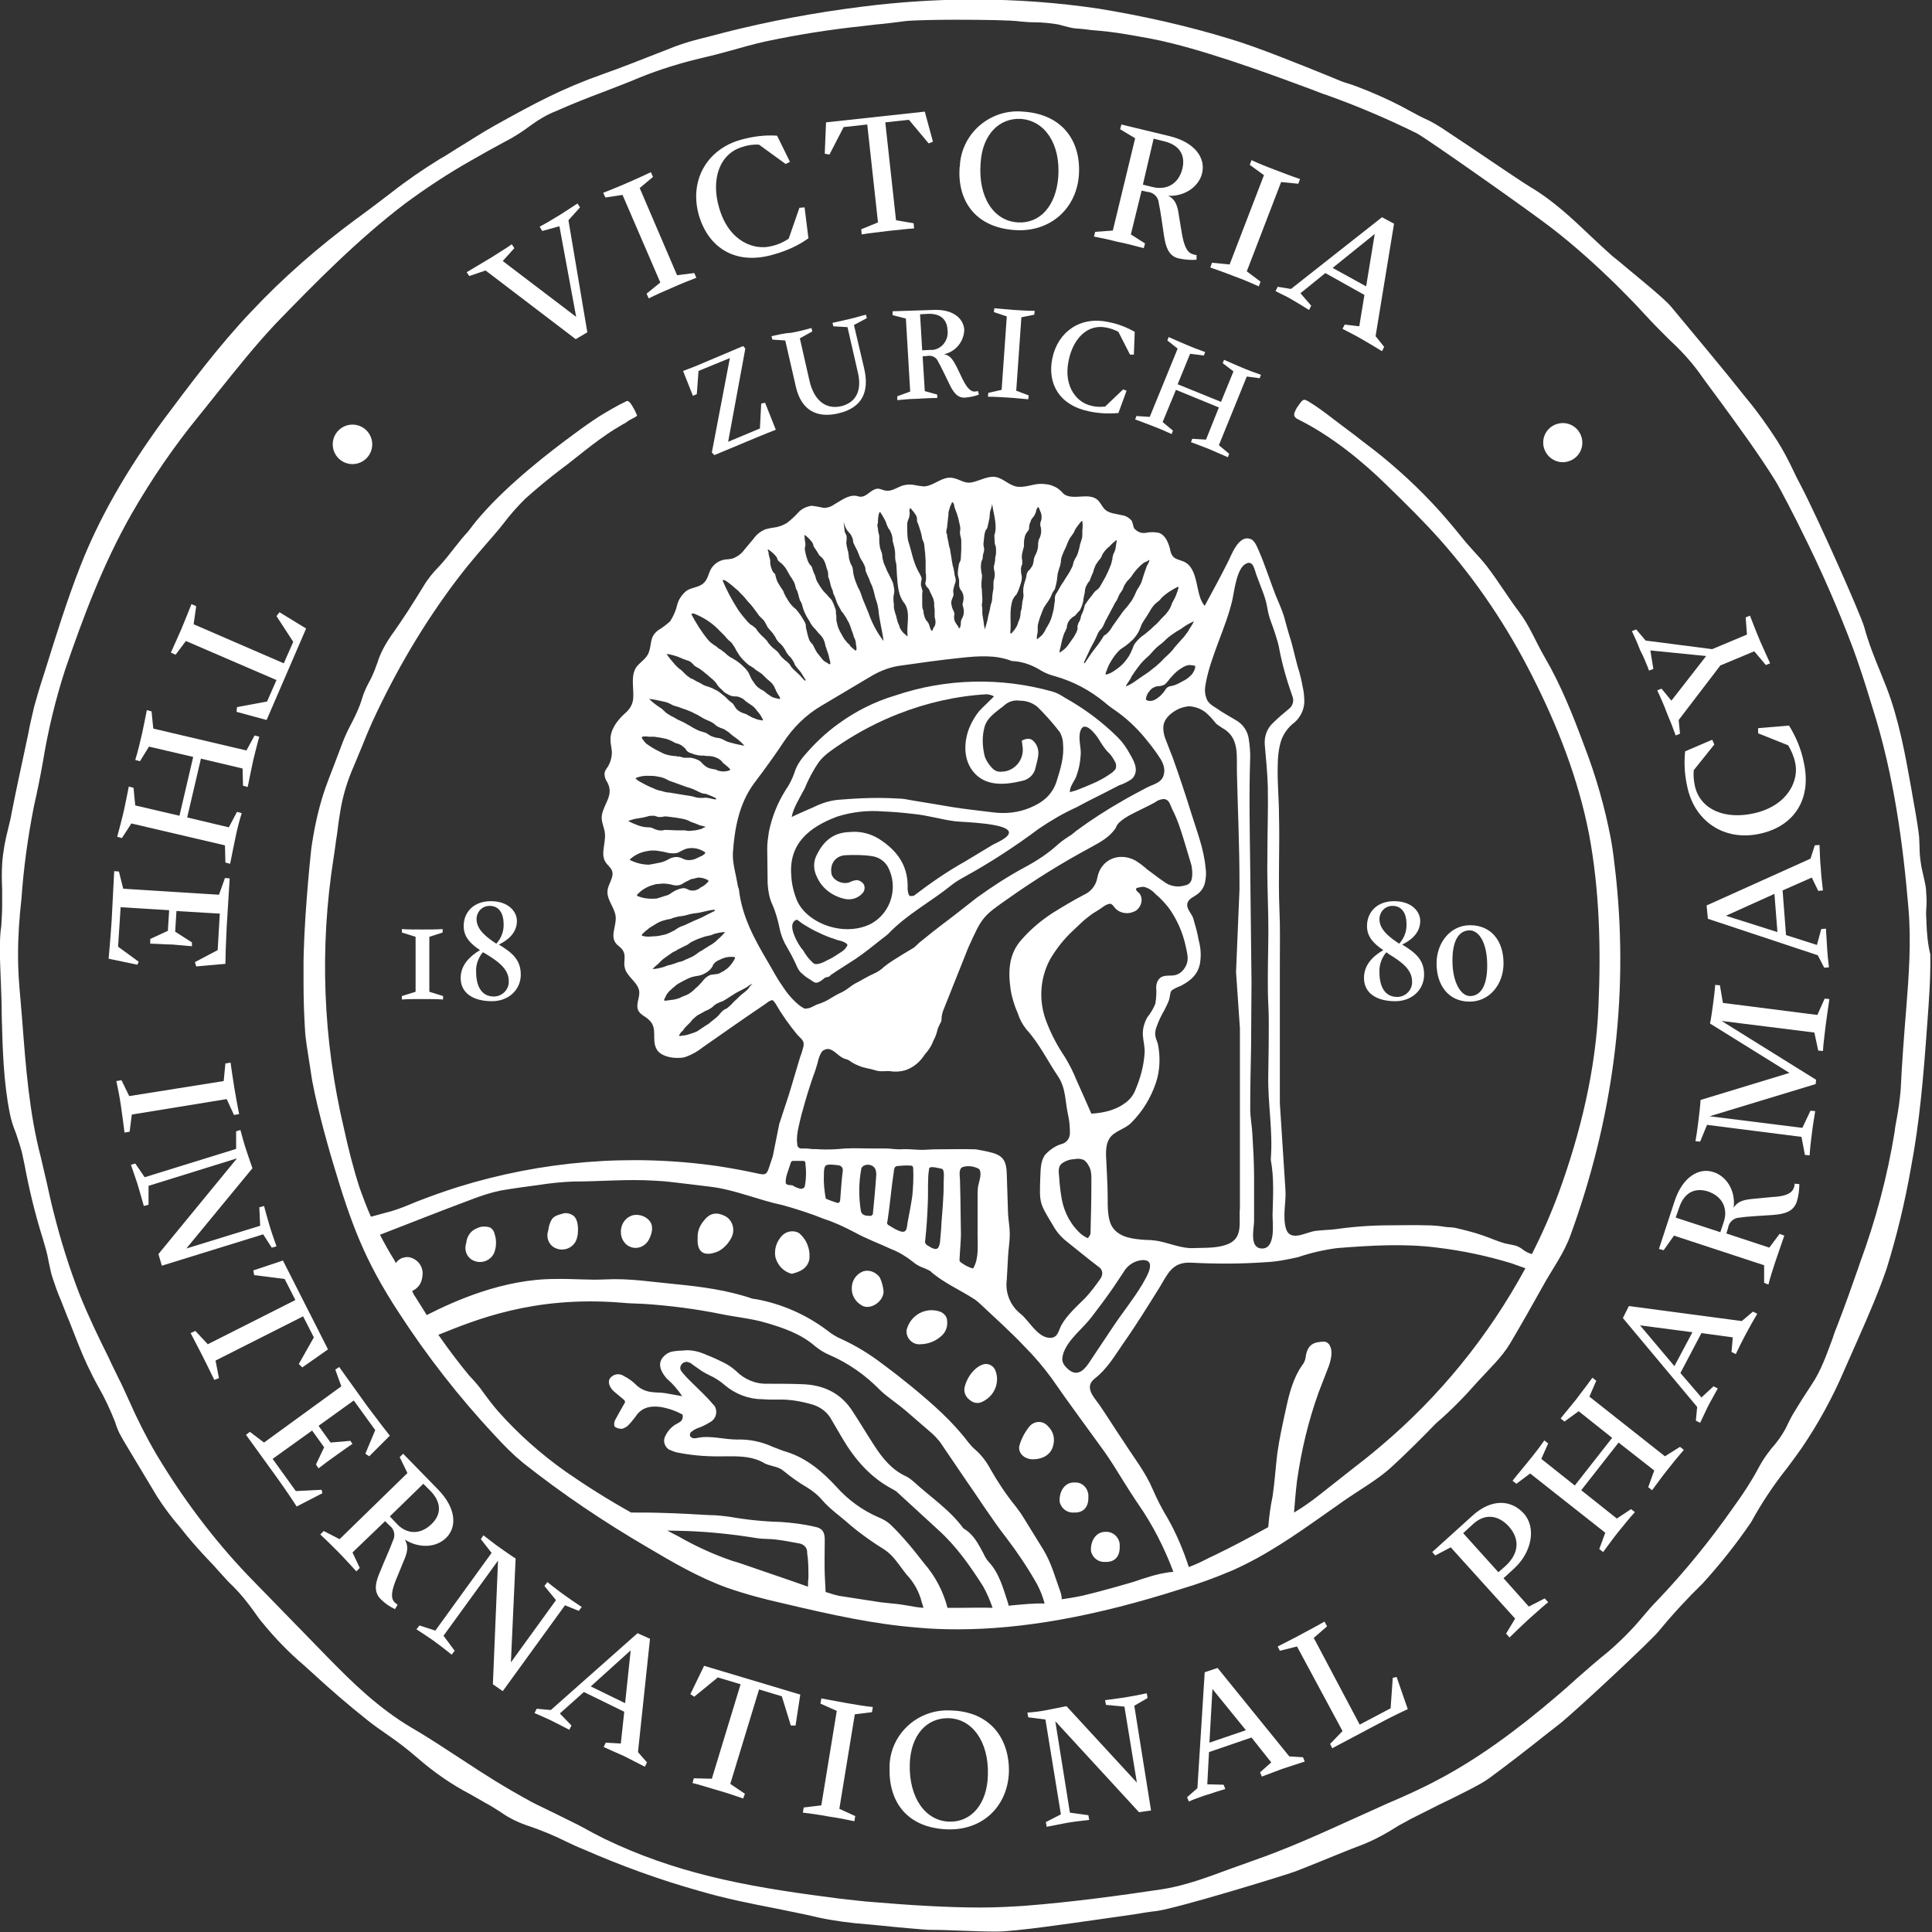 <svg xmlns="http://www.w3.org/2000/svg" width="450" height="450" viewBox="0 0 450 450">
    <rect x="0" y="0" width="450" height="450" fill="#333333" stroke="none"/>
    <g fill="#fff">
        <path d="M189.5 228.7c.6.4 1.2.1 1.8-.3.3-.2.6-.5.9-.7.3-.1.5-.1.8-.2.3-.1.3-.2.5-.4l1.8-1.2c1.3-.8 2.6-1.7 3.9-2.5 2.2-1.5 4.2-3.1 6.2-4.7.5-.4 1.1-.8 1.5-1.2 4.4-4.6 10-7.5 14.8-11.4.9-.7 1.9-1.3 3-1.9 6-3.3 11.8-7.1 17.3-11.2 2.8-1.9 5.7-3.6 8.8-5 2.2-1.2 4.4-2.3 6.6-3.4l3.3-1.7c1-.3 1.9-.8 2.7-1.3.6-.4 1-1.1 1.1-1.8.3-1.4-.7-3.1-1.4-4.3-.7-1.3-1.6-2.6-2.7-3.7-3.7-3.7-7.9-6.8-12.4-9.3-.9-.6-1.8-1.1-2.8-1.4-12-3.4-24.9-3.1-36.7.9-4.7 1.4-9.1 3.6-13.1 6.5-3.1 2.2-5.9 4.9-8.4 7.9-.8 1-1.5 2.1-1.9 3.4-.5 1.5-1.2 2.9-2.1 4.2-1.9 3-3.2 6.3-3.9 9.7-.2 1.3-.4 2.6-.4 3.9 0 2.7.1 5.5.1 8.2.1 1.7.4 3.4 1.1 4.9.8 1.8 1.3 3.7 1.7 5.6.3 1.5.9 3 1.7 4.3.7 1.2 1.4 2.5 2 3.8.3.7.6 1.4 1.1 2 .4.4.9.8 1.4 1.2.7.4 1.2.8 1.7 1.1zm61.3-48.2c.5-1.4.8-2.9.9-4.5.2-1.8-.6-3.8-.1-5.6.8-2.9 3.5.4 4.4 1.9.6 1 1.2 1.9 1.9 2.7.8.7 1.4 1.6 1.9 2.6.2.4.2.9.1 1.3 0 .1-.1.3-.2.4l-.6.6c-1.5 1.1-3.1 2-4.8 2.7-.9.4-1.9.8-2.9 1.2-.7.3-1.4.5-2.2.7-.1-1.4 1.2-2.6 1.6-4zm-63.4 3.2c.9-2.2 2-4.3 3.4-6.3 1.3-1.7 3.5-3.1 5.3-4.3 4.1-2.7 8.5-5 13.1-6.8 6.6-2.6 13.6-4.2 20.7-4.6.6.1 1.1.2 1.6.5.1 0-3.2 3.1-3.4 3.4-1 1.2-1.8 2.6-2.4 4.1-1.2 3.2-1.3 7 .8 9.8 2.8 3.7 7.3 3.4 11.5 2.4 1.6-.3 2.9-1.5 3.2-3.1.2-.9.5-1.8.6-2.7.2-1.2-.1-2.4-.9-3.3-.7-.8-1.5-1-2.9-.3.1.6.1 1.1.2 1.6.3 2.7-1.6 5.2-4.3 5.6h-.3c-.9.2-1.9-.1-2.5-.8-.7-.7-1.3-1.6-1.7-2.6-.6-2.3-.7-4.7-.1-6.9.5-2 2.2-3.2 3.7-4.4.3-.2.6-.4.9-.7 1-.9 2.3-1.3 3.6-1.1 1.6 0 3.1.5 4.3 1.6 1.8 1.8 3.6 3.8 5.1 5.8.4.8.7 1.7.7 2.6.3 3.1-.6 5.9-1.5 8.8-1 3.1-3.2 4.9-6.1 6.1-2.8 1.2-5.8 1.5-8.8 1.1-3.1-.4-6.2-.7-9.3-1.2-3.1-.5-6.4-1.1-9.6-1.6-1-.2-2-.4-3.1-.4-4.7-.3-9.4-.1-14.1.3-1.9.2-3.8.8-5.6 1.7-.5.2-5 2.2-5.1 2.3.3-2 2-4.7 3-6.6zm7.6 6.5c3.5-1.1 7.1-1.5 10.7-1.2 2.4.1 4.8.3 7.2.6 3.2.3 6.4 1.3 9.6 1.7 1.8.2 12.1.4 12.5 2.5.2 1.3-3.2 2.6-4 3.1-2.1 1.3-4.2 2.5-6.3 3.8-4.1 2.3-8 5-11.8 7.9-.2.1-.5.1-1 .1-.2-.3-.3-.4-.3-.5-.1-.4-.2-.8-.2-1.1.2-4.9-1.9-8.4-5.9-11.2-2.2-1.6-4.9-2.4-7.6-2.1-3.7.1-6 2-7.6 5.2-.9 1.6-.9 3.6 0 5.3 1.2 2.7 3.7 4.5 6.6 5.1 1.6.3 3.2-.3 4.2-1.6.3-.5.4-1.2.1-1.8-.3-.5-.9-.9-1.5-1-.6 0-1.3.2-1.8.5-1.1.4-2.4.1-3.3-.6-.4-.3-.7-.7-.9-1.2-.5-2.4.8-4.3 3.1-4.5 2.1-.1 4.2-.1 6.2.2 1.6.2 3 1.1 3.8 2.5 2.5 4.7.8 10.6-3.8 13.2-6.3 3.3-14.9 0-17.3-5.2-.8-1.9-1.3-3.9-1.4-6-.6-7.5 4.3-11.3 10.7-13.7zm-9.9 27.9c-.5-1.2-1.2-3.3.5-3.9.1 0 1.2.9 1.4 1l1.5.9c1 .6 2.1 1.1 3.2 1.6s2.3.9 3.5 1.3c.6.1 1.2.3 1.7.6s.6.5.3.9c-.3.5-.7.9-1.2 1.2-1.1.7-2.2 1.5-3.4 2-.7.4-2.5 1.3-3.2.6-.9-.8-1.7-1.8-2.3-2.9-.8-.9-1.5-2.1-2-3.3zM52.8 256l1.7 3.7 1.2-.2c-.4-1.9-.7-3.7-1.1-6-.3-2-.7-4.4-.9-6l-1.2.2-.4 4.1-22 3.5-1.8-3.7-1.2.2c.4 1.8.8 3.9 1.1 6 .3 2.1.6 4.3.8 6l1.2-.2.5-4 22.1-3.6zM166.4 106l10.3-4.3c1-.4 2.9-1.2 4-1.6l-2.5-6.3-.9.2-.3 5.8-7.4 3.1 4-21.7-.5-.6-9.7 4.1c-1.1.5-3.2 1.3-4.3 1.7l2.3 5.8.9-.4.4-5.4 7.3-3-4.2 22 .6.6zM196.5 29.6l5.5-.6 2.5 22.8-3.9 1.6.1 1.2c1.7-.3 3.9-.5 6.1-.8 2.2-.2 4.4-.5 6.1-.6l-.1-1.2-4.1-.7-2.5-22.8 5.5-.6 4.6 5.5 1-.4-1.9-7-23 2.5-.3 7.3 1.1.2 3.3-6.4zM63.3 290.6l1.1-.3c-.6-1.7-1.2-3.4-1.7-5.1-.4-1.4-.8-2.8-1.2-4.3l-1.1.3.2 4.3-17.2 5.3 15.4-18.7c-.5-1.4-1-2.9-1.5-4.4-.5-1.5-.9-3-1.3-4.5l-1 .3v4.1l-21.3 6.6-2.2-3.2-1 .3c.5 1.5 1 2.9 1.5 4.4.5 1.7 1 3.4 1.5 5.2l1.1-.3v-4.4l20.6-6.4-18.3 22.3.8 2.7 23.6-7.3 2 3.1zM179.7 78.3l.2.8 3 .2 2.5 10.9c1.2 5.1 4.6 7.3 9.8 6.1 5.7-1.3 7.3-5.1 6.1-10.4l-2.4-10.2 3-1.6-.2-.8c-1.3.3-2.5.7-3.8 1-1.3.3-2.6.6-4 .9l.2.8 3.3.2 2.4 10.5c1 4.1-.3 7-3.8 7.9-3.8.9-6.5-1.5-7.5-6.1l-2.2-9.7 2.9-1.6-.2-.8c-1.4.4-3 .8-4.6 1.1-1.7.1-3.3.5-4.7.8zM32.3 224l-4.8-3.5.6-9.2 11.3.7-.3 4.8-4.1 1.9v1.1c1.3 0 3.7.2 5.2.2 1.3.1 3.4.3 4.5.4v-.9l-3.9-2.5.3-4.8 10.1.6-.5 8.5-5.3 2.8.3 1 6.8-.6c0-1.4.1-4.6.3-8.6l.7-11.3-1.1-.1-1.4 3.9-22.3-1.4-1-4-1.1-.1-.6 11.6c-.3 4.5-.6 7.5-.7 8.8l6.7 1.4.3-.7zM43.3 149.3l21.1 9.1-2.2 5-7 1.3-.1 1.1 7 1.9 9.2-21.3-6.2-3.8-.7.9 3.9 6-2.2 5-21-9.1.6-4.2-1.1-.5c-.6 1.5-1.3 3.3-2.1 5.2l-.2.5c-.9 2-1.8 4.1-2.5 5.6l1.1.5 2.4-3.2z"/>
        <circle cx="82.1" cy="103.5" r="4.6"/>
        <path d="M30.6 191.8l21.8 5.1.1 4 1.1.3c.4-1.9.8-4.1 1.3-6.4.4-1.9.9-3.8 1.4-5.4l-1.1-.3-1.9 3.6-9.7-2.3 3.2-13.7 9.7 2.3.1 4 1.1.3c.4-1.9.8-4.1 1.3-6.3.5-1.9.9-3.8 1.4-5.4l-1.1-.3-1.9 3.5-21.7-5.1-.4-4-1.1-.3c-.3 1.6-.7 3.5-1.1 5.4-.5 2.2-1 4.3-1.6 6.2l1.1.3 2.1-3.4 10.3 2.4-3.2 13.7-10.3-2.4-.4-4.1-1.1-.3c-.3 1.6-.7 3.5-1.1 5.4-.5 2.2-1.1 4.4-1.6 6.3l1.1.3 2.2-3.4zM145 45.4l8.8 20.4-3.2 2.6.5 1.1c1.6-.8 3.6-1.7 5.5-2.5 2-.9 4-1.7 5.6-2.3l-.5-1.1-4 .5-8.7-20.3 3.1-2.6-.5-1.1c-1.7.8-3.4 1.6-5.5 2.5-1.8.8-4.1 1.7-5.6 2.3l.5 1.1 4-.6zM207.9 72.5v.9l3.1.8 1 17-3 1.1v.9c1.3-.1 2.8-.3 4.3-.3 1.7-.1 3.5-.2 5-.2v-.8l-2.9-.8-.5-8.1 1.1-.1c1-.2 2.1.3 2.5 1.3.7 1.2 1.7 3.4 2.6 5.2.9 1.9 1.9 3.4 3.8 3.2 1.1-.1 2.1-.3 3.1-.7l-.2-.8c-.2 0-.5.1-.7.1-1.2.1-2.1-1.3-2.9-2.9l-1.4-2.9c-.8-1.5-1.4-2.6-2.9-2.9 2.7-.6 4.6-2.9 4.7-5.7-.2-2.7-2.7-4.9-7.5-4.6l-9.2.3zm12.8 4.4c.3 2.2-1.2 4.3-3.4 4.6h-.6l-1.9.1-.5-8.4 1.9-.1c2.7-.1 4.4 1.2 4.5 3.8zM397.8 214l25.6 8.5 1.5 2.9 1.1-.1c-.2-1.5-.3-2.7-.4-4-.1-1.6-.2-3.1-.3-5l-1.1.1-1 3.7-7.2-2.3-.8-10.4 6.8-3 1.5 3.1 1.1-.1c-.2-1.7-.4-3.4-.5-5.1-.2-2-.2-3.5-.3-5.5l-1.1.1-1 3.1-24.2 10.9.3 3.1zm15.5-5.8l.7 8.9-12-3.8 11.3-5.1zM113.1 63l21 16 2.7-1.6-4.4-26.1 2.7-3-.6-.9c-1.4.9-2.7 1.8-4 2.6-1.5.9-3.1 1.9-4.8 2.8l.6 1 4-1.1 3.9 21.1-17.1-13 2.7-3-.6-.9c-1.4 1-3.1 2-4.8 3.1-2 1.2-4 2.4-5.7 3.4l.6.9 3.8-1.3z"/>
        <path d="M448.7 214.9v-.5c-.1-1.1-.1-2.1 0-3.2.1-1.4 0-2.7-.1-4.1-.1-1.1-.4-2.1-.6-3.1-.2-1-.5-2-.6-3-.2-1.2-.3-2.5-.3-3.7 0-.8-.1-1.6-.1-2.4-.2-1.8-.5-3.6-.8-5.4-.3-1.8-.7-3.8-1-5.7-1.4-7.9-2.9-16.2-5.8-23.7-.5-1.2-.9-2.3-1.4-3.5-1.4-3.4-2.8-6.9-3.8-10.6-.8-2.8-10.7-25.2-14.9-33.2-.6-1.1-1.2-2.3-1.7-3.4-1.1-2.3-2.3-4.6-3.7-6.8-2.2-3.4-4.6-6.8-7.2-9.9-5.7-7.2-11.7-14.3-17.5-21.3-1.4-1.7-6.8-6.1-10.3-9-1.5-1.3-2.8-2.3-3.4-2.8-1.7-1.5-3.4-3.1-5.1-4.7-4.3-4.1-8.8-8.3-13.9-11.3-.9-.5-8.2-5.4-14.1-9.4l-6.6-4.4c-1.3-.8-2.6-1.6-4-2.2-.9-.4-1.8-.9-3.1-1.6-3.2-1.8-6.6-3.4-10-4.8-1.6-.6-3.4-1.4-5.2-1.9-.4-.1-1.7-.6-4.3-1.7-5.7-2.3-16.2-6.6-22.6-8.5C276.5 6 266.2 3.7 255.8 2c-9.5-1.4-19-2.1-28.5-2.1H224c-6.3.1-12.9.5-19.4 1.2-10.7 1.2-21.4 3-31.9 5.5-2.6.6-5.2 1.3-7.9 2l-1.6.4c-2 .5-4 1.1-5.9 1.8l-2.3.9c-5.1 2-10.4 4.1-14.4 5.5-9.9 3.5-16.1 6.9-25.3 12-2.9 1.6-5.9 3.6-8.9 5.4-1.3.8-2.6 1.7-3.9 2.4-3.9 2.4-7.7 5-11.4 7.9-2.6 2-5.1 3.9-7.7 5.8l-.3.2C74.3 57.4 66 64.6 58.5 72.6c-7.6 8-14.3 17-20.8 25.7-8.5 11.7-14.7 22.6-19 33.6-3.1 7.9-5.7 16.3-8.2 24.3-.7 2.2-1.4 4.3-2 6.5-.3 1-.6 2-.8 3-.4 1.7-.8 3.4-1.1 5.1-.2 1.1-.5 2.2-.7 3.3-1.1 5.1-2.2 10.2-3.2 15.3-.2 1.2-.5 2.4-.8 3.6-.7 2.7-1.2 5.4-1.4 8.2-.1 1.9-.1 3.9 0 5.9v3.7c0 1.6-.1 3.2-.2 4.9-.2 1.3-.3 2.6-.3 4-.1 3 .1 6.1.2 9.1.1 2.6.2 5.1.2 7.7.2 7.6.4 15.5 1.9 22.9.3 1.5.8 3.1 1.4 4.5.5 1.5 1 3 1.4 4.5l.6 2.8c1.1 5.9 2.5 11.7 4.3 17.4.5 1.7 1 3.3 1.3 5.1.3 1.3.5 2.6.9 3.8.6 1.8 1.2 3.6 2 5.4.7 1.7 1.3 3.4 2 5 1.3 3.3 2.6 6.8 4.1 10 .8 1.7 1.7 3.5 2.6 5.1 1.5 2.6 2.8 5.4 3.9 8.2l.2.6c.2.7.5 1.3.8 2 .3.6.7 1.2 1 1.8l7.8 13c1.6 2.5 3.4 4.9 5.4 7.2l1.6 2c1.5 1.8 3.1 3.6 5 5.6.8.8 1.6 1.7 2.3 2.5 1.1 1.2 2.2 2.5 3.4 3.6 1.8 1.8 3.4 3.8 4.9 5.9.7 1 1.4 2 2.2 2.9 2.8 3.4 5.9 6.6 9.3 9.5l2 1.8c4.1 3.8 8.4 7.5 12.8 11 1.5 1.2 3.2 2.4 4.8 3.5 2.5 1.7 4.8 3.5 7.1 5.5 3.7 3.2 7.7 6 12.1 8.3l3.5 2c1.3.7 2.4 1.4 3.5 2.1 2.1 1.5 4.4 2.6 6.9 3.4 2.9 1 5.8 2.2 8.6 3.6 1.3.6 2.5 1.2 3.8 1.7 8.9 3.9 18 7.2 27.3 9.8 5.8 1.7 11.8 2.9 17.5 4 3.3.7 6.6 1.3 9.9 2.1 3.7.8 7.5 1.3 11.4 1.6l3.2.3c3.7.4 9.4.9 11.3 1 2.5 0 5.1.1 7.6.2 2.7.1 5.4.2 8.1.2h.1c4.4 0 17.8-2 23.5-2.8l2.1-.3 6.3-.9c1.8-.3 3.6-.6 5.4-.8 5-.7 29.8-8.3 32.2-9.2l3.3-1.3c4-1.6 10-4.1 12-4.8 3.1-1.2 6-2.8 8.8-4.6l1.3-.7c1.3-.8 4.5-2.3 7.8-4 4.8-2.3 10.2-5 11.8-6.2 4.5-3.3 9-6.8 13.4-10.3l3.2-2.5c3.9-3.1 21.4-19.5 23-21.5 3.2-3.9 6.7-7.7 10.3-11.2 4.1-4.5 7.9-9.3 11.3-14.3 2.4-4.4 5.2-8.6 8.3-12.5 1.2-1.6 2.4-3.2 3.5-4.8 3.8-5.6 7.1-11.6 9.8-17.9l3.4-7.7c2.3-5.2 4.6-10.5 6.5-16 2.4-7.7 4.3-15.6 5.7-23.6 2-10.5 2.9-21 3.8-33.6.4-5.3.8-10.8.7-16.1-.6-2.5-.8-5-.9-7.4zm-4.7 20c-.5 6.2-1 12.6-1.3 19-.2 2.2-.5 4.4-.9 6.6-.2 1-.4 2.1-.5 3.1-1.7 10.4-4.4 20.6-8.1 30.6l-.4 1.2c-1.5 4.3-3.1 8.8-4.8 13.2-.4 1-.8 2-1.1 3-1.4 3.8-2.8 7.8-5 11-1.4 2.1-2.8 4.3-4.3 6.8-.4.7-.8 1.5-1.2 2.3-.7 1.6-1.7 3.1-2.8 4.5-1.5 1.7-2.9 3.6-4 5.7-1.7 3.2-3.7 6.2-5.8 9.1-5.4 7.7-11.3 15-17.8 21.8-1.2 1.2-2.3 2.5-3.4 3.8-2.4 2.9-5.1 5.6-8 8.1-2.5 2-5 4.2-7.4 6.3-1.4 1.3-2.9 2.6-4.3 3.8-9.9 8.5-19 15-27.7 19.6-3.9 2.1-7.9 3.9-11.9 5.6-2.7 1.2-5.5 2.5-8.2 3.7-7.5 3.4-15.2 6.9-23 9.6-1.7.6-3.5 1.3-5.3 1.9-5.4 2-10.9 4.1-16.5 4.9-8.7 1.3-20.1 2.9-31.6 3.8-3.1.2-6.5.4-10.3.4-7.5 0-16.2-.5-26.7-1.4-2.9-.3-5.8-.6-8.6-1-20.3-2.6-36.1-5.8-52.3-13.6-1.8-.9-3.7-1.9-5.3-2.8-.9-.5-3.4-1.7-5.8-2.9s-5-2.4-5.9-2.9c-6.6-3.6-11.1-6.5-15.8-9.6-3.6-2.3-7.2-4.8-12-7.6-7.8-4.6-13.8-10.5-19.3-16.1-6.3-6.5-12.6-12.9-18.9-19.4-8.2-8.6-15.3-18.1-21.4-28.3-2.4-4.1-4.5-8.3-6.4-12.6-.8-1.7-1.5-3.4-2.4-5.1-.8-1.7-1.6-3.2-2.3-4.8-2.4-4.8-4.8-9.8-6.8-14.8-2.4-6.2-4.4-12.6-6-19-.6-2.3-1.1-4.6-1.6-6.9-.5-2-.9-4-1.4-6C6.8 259.2 6 248.4 5.2 238c-.2-2-.3-4-.5-6-.3-3.1-.5-6.3-.5-9.5 0-4.4.3-8.8.8-13.2.5-7.2 1.5-14.4 2.9-21.5.8-3.5 1.5-7 2.1-10.4 1.2-7.3 2.9-14.4 5.2-21.5 4.1-11.9 8.7-24.4 15.5-36.3 4.6-8 9.8-15.6 15.6-22.7 1.5-1.9 3-3.7 4.4-5.5 4.5-5.6 8.7-10.9 13.5-16 9.2-9.5 19.1-19.6 30.3-28.1 4.9-3.6 9.9-6.9 15.2-9.9 2.6-1.5 5.3-3 7.9-4.4 2.2-1.1 4.3-2.5 6.3-4 1.8-1.3 3.7-2.4 5.8-3.2l.9-.4c3.2-1.4 6.5-2.7 9.7-3.9 2.8-1.1 5.8-2.2 8.6-3.4 4.9-2 9.9-3.5 15-4.7 2.2-.5 4.4-1.1 6.6-1.7 2.4-.7 5-1.4 7.6-2 7.5-1.6 15-2.8 22.6-3.6l3.4-.4c2.3-.2 4.6-.5 6.9-.8 1.9-.2 7.8-.3 10.8-.3h1.3c5.8 0 12.7.1 14.5.4 1.1.1 2.3.2 3.5.2 1.8 0 3.6.2 5.4.5.5.1 1 .3 1.5.4.8.2 1.5.4 2.3.5 1.3.1 2.5.2 3.8.4 2.7.2 5.4.5 8.3 1 3.5.6 7.1 1.2 10.6 2.1 11.6 2.9 25.6 8.2 32.4 10.7 1.8.7 3.1 1.2 3.5 1.3 7.3 2.6 14.3 5.6 21.2 9 2.8 1.6 25.3 17.4 31.3 22 5.3 4.1 10.3 8.6 15.1 13.3 2.1 2.1 4.2 4.2 6.2 6.4 1.2 1.3 2.4 2.6 3.6 3.8l2.7 2.7c2.5 2.3 4.7 4.7 6.7 7.4 1.6 2.3 3.3 4.5 4.9 6.7 4.3 5.9 8.8 12 12.8 18.4 1.1 1.7 5.2 9.7 6.3 12 4.4 8.8 8.4 17.9 11.9 27.2 1.2 3.3 2.3 6.6 3.3 9.8l1.2 3.9c5.1 15.9 7.2 32.5 8.4 46.7.7 8 .1 15.9-.5 23.5z"/>
        <path d="M297.6 66.8l-.5 1c1.3.7 2.5 1.2 3.5 1.8 1.4.8 2.7 1.6 4.3 2.6l.5-1-2.5-2.9 5.8-4.7 9.1 5.1-1.2 7.3-3.4-.4-.5 1c1.5.8 3 1.5 4.5 2.4 1.7 1 3.1 1.8 4.7 2.8l.5-1-2-2.5 4.3-26.2-2.8-1.5-21.2 16.7-3.1-.5zm22.6-12.3l-2 12.2-7.8-4.3 9.8-7.9zM293.2 66.7l.4-1.1-3.2-2.4 8-20.8 4 .4.4-1.1c-1.8-.6-3.6-1.3-5.7-2.1-1.9-.7-4.1-1.6-5.6-2.3l-.4 1.1 3.3 2.4-8 20.8-4.1-.4-.4 1.1c1.7.6 3.7 1.3 5.7 2.1 2 .7 4 1.6 5.6 2.3zM364.7 107.6c2.5-.4 4.2-2.7 3.8-5.2-.4-2.5-2.7-4.2-5.2-3.8-2.5.4-4.2 2.7-3.8 5.2.4 2.5 2.8 4.2 5.2 3.8zM280.4 82.8l.3-.8c-1.4-.5-3-1.1-4.6-1.8-1.4-.6-2.8-1.2-3.9-1.7l-.3.8 2.4 1.9-6.5 15.9-3.1-.2-.3.8c1.2.4 2.6 1 4 1.5 1.6.6 3.2 1.3 4.5 1.9l.3-.8-2.4-2 3.1-7.5 10 4.1-3 7.5-3.2-.2-.3.8c1.2.4 2.6 1 4 1.5 1.6.7 3.2 1.4 4.6 2l.3-.8-2.4-2 6.5-16 3 .4.3-.8c-1.4-.5-3.1-1.1-4.7-1.8-1.4-.6-2.8-1.2-3.9-1.7l-.3.8 2.5 1.9-2.9 7.1-10.1-4.1 2.9-7.1 3.2.4zM409.5 170.8l7 2.8c.7 1.2 1.3 2.5 1.6 3.9 1 4-1.4 10-9.4 11.9-6.9 1.6-12.6-.8-13.9-6.2-.3-1.3-.4-2.6-.3-3.8l4.8-6-.5-1.1-6.3 2.7c-.3 2.9-.1 5.8.6 8.7 1.9 8 9 12.4 17.2 10.4 7.6-1.8 11.8-8 9.8-16.7-.6-3-1.8-5.8-3.4-8.4l-7.2.6v1.2zM384.1 156.2l1-.4-.7-4.3 13 1.3-8.1 10.4-2.3-2.8-1 .4c.8 1.7 1.6 3.5 2.3 5.4.8 1.9 1.4 3.4 2 5.1l1-.4-.3-3.2 9.7-12.7 7.9-3.3 2.7 3.2 1-.4c-.7-1.5-1.5-3.3-2.3-5.1-.9-2.1-1.7-4.2-2.4-6l-1 .4.3 4-8.1 3.4-15.5-2-2.2-2.6-1 .4c.8 1.7 1.3 2.8 1.9 4.4.8 1.5 1.4 3 2.1 4.8zM236.5 53.6c8.3.5 14.3-5.2 14.8-12.9s-3.7-14.1-13-14.7c-7.4-.7-14 4.7-14.7 12.1 0 .3 0 .6-.1.9-.5 7.6 3.5 14 13 14.6zM228.4 38c.4-6.7 4.4-10.6 9.4-10.3 5.5.4 9.2 5.7 8.7 13.4-.5 6.9-4.3 11-9.4 10.7-5.6-.3-9.3-5.8-8.7-13.8zM240.9 73.3l.1-.9c-1.5 0-2.9-.1-4.7-.2-1.5-.1-3.4-.3-4.7-.4l-.1.9 3 1-1.2 17.1-3.1.7-.1.9c1.4 0 3 .1 4.7.2 1.7.1 3.3.3 4.7.4l.1-.9-2.9-1.1 1.2-17.1 3-.6zM417.8 276.7c-.5 1.5-2.6 2-4.9 2.1l-4.2.4c-2.2.2-3.8.4-4.9 2.1.5-3.9-1.6-7.3-4.7-8.3-3.3-1.1-7.2 1-9.1 6.9l-3.6 11 1.1.3 2.4-3.4 21 6.9v4.1l1 .4c.4-1.6 1-3.5 1.6-5.3.7-2.1 1.5-4.3 2.1-6.1l-1.1-.4-2.4 3.2-10-3.3.4-1.3c.2-1.4 1.4-2.4 2.8-2.4 1.8-.3 4.9-.4 7.5-.6 2.7-.2 4.9-.7 5.7-3.1.4-1.3.6-2.7.6-4.1l-1.1-.1c0 .5-.1.7-.2 1zm-16.3 7.9l-.8 2.4-10.4-3.4.8-2.3c1.1-3.3 3.4-4.8 6.7-3.8 3.5 1.2 4.7 4.1 3.7 7.1zM70.6 306.6l2.5 4.9-3.5 6.2.8.8 6-4.2-10.5-20.7-6.9 2.3.2 1.1 7.1.9 2.5 4.9-20.4 10.3-2.9-3.1-1.1.5c.8 1.5 1.8 3.5 2.8 5.4 1 2 2 4 2.7 5.5l1.1-.4-.8-4.1 20.4-10.3zM245.1 83.5c-1.2 5.9 1.7 10.9 8.5 12.3 2.3.5 4.6.6 6.9.4l1.9-5.2-.8-.3-4.2 4c-1.1.1-2.2.1-3.2-.2-3.1-.6-6.6-4.2-5.3-10.5 1.1-5.4 4.6-8.6 8.8-7.7 1 .2 1.9.5 2.8 1l2.7 5.3h.9l.2-5.3c-1.9-1.1-4-1.9-6.2-2.3-6.4-1.4-11.7 2.2-13 8.5zM266.4 57.8l.3-1.1-3.3-2.1 2.5-10.2 1.4.3c1.4.1 2.5 1.2 2.6 2.6.4 1.8.8 4.8 1.2 7.5.4 2.7 1.1 4.9 3.5 5.4 1.4.3 2.7.4 4.1.3v-1.1c-.3 0-.6-.1-.9-.2-1.5-.4-2.1-2.5-2.5-4.7l-.7-4.2c-.3-2.2-.7-3.8-2.5-4.7 3.9.2 7.2-2.2 7.9-5.3.8-3.4-1.5-7.1-7.6-8.6L261.2 29l-.3 1.1 3.5 2.1-5.2 21.5-4.1.3-.3 1.1c1.6.3 3.5.7 5.4 1.2 2.1.4 4.3 1 6.2 1.5zm2.3-25.5l2.4.6c3.4.8 5.1 3 4.3 6.4-.9 3.6-3.7 5-6.8 4.3l-2.4-.6 2.5-10.7zM423.3 236.4l-22-2.8-.7-4.1-1.1-.1c-.1 1.5-.3 3-.5 4.5s-.4 3-.7 4.5l18.5 11.5-20.7 6.3c-.1 1.6-.3 3.2-.5 4.8-.2 1.6-.4 3.2-.7 4.8l1.1.1 1.6-3.9 22 2.8.8 4.2 1.1.1c.1-1.8.3-3.3.5-4.9.2-1.8.5-3.5.8-5.4l-1.1-.1-1.9 4-21.6-2.7 24.7-7.5.1-1-22-13.7 21.6 2.7.9 4.2 1.1.1c.1-1.8.4-3.8.6-5.7.3-2.2.6-4.4.9-6.4l-1.1-.1-1.7 3.8zM180.1 59.3c2.9-.8 5.7-2 8.2-3.8l-.9-7.2-1.2.1-2.5 7.2c-1.2.8-2.5 1.4-3.9 1.7-4 1.1-10-.9-12.3-8.9-2-6.8.2-12.7 5.5-14.2 1.2-.4 2.5-.6 3.8-.5l6.2 4.5 1-.5-3-6.1c-2.9-.2-5.8.2-8.6 1-7.9 2.3-11.9 9.6-9.6 17.6 2.3 7.7 8.7 11.6 17.3 9.1zM103.1 217.2v-.8c-1.6.1-3.1.1-4.7.1-1.7 0-3.5 0-4.8-.1v.8l3.2 1V231l-3.2 1v.8c1.4-.1 3.1-.1 4.7-.1 1.5 0 3.4 0 4.9.1v-.8l-3.2-1v-12.8l3.1-1zM250.7 345.3h-.6c-2 0-3.4 1.9-3.3 4.4.3 1.6 1.7 2.7 3.3 2.6 2.2.1 3.5-1.2 3.4-3.7.1-1.6-1.1-3.2-2.8-3.3zM231.8 319.1c-.4-.9-1.4-1.5-2.4-1.4-.5.1-1 .3-1.5.6-1.6 1.1-2.7 2.8-3.2 4.7-.3 1.2.2 2.4 1.2 3.1.8.7 1.9.9 2.9.4 2.8-1.3 4.2-4.5 3-7.4z"/>
        <path d="M344.1 321.9c2.7-3 5.7-5.7 7.7-9.1 2.6-4.4 5.1-8.8 7.6-13.3 2.2-4 4.8-7.4 6.4-11.8 9.8-26.9 13.6-54.8 10.6-83.3l-.1-.9c-.3-2.7-.6-5.4-1.1-8.1-1.4-7.4-3.5-14.7-6.2-21.7-2.6-7-5.4-14.1-9.2-20.6-2.1-3.6-3.5-7.3-6-10.6s-4.8-7.1-7.4-10.5c-1-1.3-2.2-2.6-3.3-3.8-.5-.6-1.1-1.2-1.6-1.8l-2.7-3.3-1.6-1.9c-4.6-5.4-9.8-10.4-15.3-14.9-2.2-1.8-4.3-3.3-6.3-4.9-1.7-1.3-3.5-2.6-5.3-4-1.8-1.4-3.7-2.8-5.7-4-.2-.1-.5-.2-.7-.3-.6 0-1 .7-1.5 1.4-.4.5-.7 1.1-.9 1.7-.3.8.4 1.3 1.1 1.6 7.4 3.7 14.6 9.5 20.4 15.2 4.3 4.2 8.5 8.3 12.5 12.8 8.5 9.6 15.6 20.2 21.4 31.7 5.9 11.6 10.7 23.9 13.2 36.7 2.5 13.3 2.8 26.9 2.2 40.4-.6 14.5-4.2 29.4-9.2 43.1-1.8 4.9-3.9 9.7-6.3 14.4-.7-.2-1.3-.5-1.9-.9-.6-.5-1.3-.9-2-1.1-.8-.2-1.6-.3-2.4-.5-1.8-.5-3.5-1.3-5.3-1.9-2-.7-4.1-1.2-6.2-1.7-.9-.2-1.9-.1-2.8-.3-1.3-.2-2.7-.3-4-.3-2.8-.1-5.7 0-8.5 0-4.2 0-8.4.3-12.6.9-1.6.2-3.2.2-4.7.4-2.3.3-5.9 2.7-6.9-.6-.8-3 .1-6-.1-9 0-.1-1.3-20.1-1.3-20.1v-32.6c0-4.2.1-8.4-.1-12.6-.3-7.3.1-14.6-.1-21.9 0-3.8-.4-7.5-.3-11.3 0-2.1.2-4.2.8-6.1.6-1.7 1.7-3.2 3.2-4.3 1.3-1.2 2.1-2.8 2.2-4.6 0-1.3-.1-2.5-.4-3.7-.2-1.2-.5-2.4-.8-3.5-.5-1.4-1.4-5.4-1.8-6.8-2.2-7-1-4.7-3.7-11-.6-1.5-2.9-8.1-3.6-9.6-.4-.9-1.1-3-2.1-3.4-3-1.3-4.7 4.1-5.5 5.5-1.3 2.6-3.6 6.9-5.3 10-2.3-2.4-1.2-8.7-4.9-10.3-.9-.4-1.9-.5-2.5-1.2-.4-.5-.6-1.1-.7-1.8-.4-1.5-1.1-3.2-2.6-3.7-1-.2-2-.2-3 0s-2-.2-2.7-1c-.3-.5-.3-1.2-.6-1.8-.6-.7-1.4-1.2-2.3-1.3-1.2-.3-2.8-.4-3.8-1.2-.8-.7-1.1-1.7-1.9-2.4-2.1-1.8-5.8.3-7.9-1.4-.3-.3-.5-.6-.8-.8-.4-.4-.9-.7-1.4-.9-1-.5-2.2-.6-3.3-.6-1.9.1-3.7 1-5.6.6-1.7-.4-3-1.9-4.7-2.2-1.7-.3-3.6.8-5.3 1.2-2 .5-2.9-.7-4.8-1-2.3-.4-4.3 1.9-6.6 2-.9-.1-1.7-.2-2.6-.4-1-.1-2 0-2.9.4-1 .4-2 1.1-3.2 1-1.2-.1-1.7-.8-2.8-.3-1.2.5-2 1.7-3.2 1.7-.3 0-.7-.1-1-.2-1.9-.3-3.6 1.1-5.2 2-.7.5-1.5.8-2.4.8-1-.2-1.9-.4-2.9-.5-1.2.2-2.3.7-3.1 1.6-.8.9-1.7 1.7-2.6 2.4-1 .6-2.1 1-3.2 1.1-.6.1-1.2.2-1.9.4-1.1.5-2 1.2-2.7 2.2l-2.1 2.5c-.7 1-1.7 1.7-2.8 2.1-.5.1-1 .2-1.6.2-1.5.2-2.8 1.1-3.5 2.4-.5 1-.7 2.3-1.6 3.1-1 1-2.8 1-4 1.8-1.1.9-1.9 2.1-2.2 3.4-.3 1.3-.9 2.6-1.6 3.7-.9.8-1.8 1.5-2.8 2.1-2.1 1.6-1.4 3.1-2.2 5.2-.5 1.4-2 2.2-2.9 3.4-1.3 2-.6 4.6-.7 6.9 0 .8-.2 1.6-.6 2.3-.4.7-1 1.3-1.6 1.8-1.7 1.6-3.2 3.7-3.1 6 0 1.1.4 2.2.3 3.3-.1 1.2-.5 2.3-1.2 3.3-.3.4-.5.8-.5 1.3 0 .7.3 1.4.7 2 1.5 2.9-.8 4.8-1.3 7.5-.3 1.5.6 2.9.7 4.4.2 2.3-1.1 4.8.2 6.7.4.6 1.1 1.1 1.4 1.8.7 1.5-.9 3.2-1 4.8-.2 2.1 1.7 3.9 1.9 6 .2 2.1-1.2 4.3-.1 6 .5.8 1.5 1.2 1.9 2.1.6 1.1 0 2.5.3 3.7.4 2.2 3.2 3.5 3.4 5.7.1 1.4-.8 2.9-.3 4.2.4 1.1 1.7 1.5 2.5 2.3 2.2 1.9.6 4.6 1.8 6.8.8 1.6 3.3 2.2 5.3 2.1.6 0 1.2-.1 1.7-.3 1.3-.5 2.6-1.2 3.7-2.1 4.6-3.2 9.1-6.4 13.7-9.5.6-.4 1.2-.8 1.7-1.2.9-.5 1-.5 1.6.4 1.5 2.6 3.2 5 5.1 7.3.9 1 1.8 1.4 1.4 2.9-.2.7-.4 1.5-.7 2.2l-2.6 8.7-2.3 7-1.5 7.5-.9 2.7c-.5 1.5-.8 1.7-2.3 1.4-3.2-.7-6.4-1.3-9.7-1.8-20.3-2.9-40.9-1.2-60.5 4.9-3.2 1-6.5 2.2-9.6 3.4-1.9.8-3.8 1.6-5.8 2.2l-4.8 1.3c-1-2.2-1.8-4.4-2.6-6.6-1.5-4.6-2.7-9.4-3.7-14-4.9-20.7-5.7-42.1-2.4-63 .3-1.8.5-3.7.8-5.5.2-1.8.5-3.8.8-5.6.6-3.5 1.6-6.8 3-10 .7-1.6 1.3-3.2 2-4.8.7-1.8 1.5-3.7 2.3-5.5 5.5-12 12.2-23.4 20.2-33.9 2.6-3.4 5.4-6.6 8.1-9.7.8-.9 1.6-1.9 2.4-2.9 1.5-2 3.2-3.9 5-5.7 2.8-2.5 5.7-4.9 8.6-7.1 1.4-1 2.7-2.1 4-3.1 2-1.6 4.2-3.3 6.4-4.8 1.3-.9 2.6-1.7 4-2.5.3-.1.5-.3.8-.5.2-.1.4-.3.6-.4l.6-.3c.4-.2.8-.4 1.1-.7-.3-.7-.6-1.4-1-2l-.1-.2c-.3-.5-.7-1.1-1.1-1.2-.1 0-.3 0-.4.1-2.1 1-4.1 2.2-6.1 3.4-2 1.3-4 2.7-6 4.2-5.2 3.8-15.1 11.4-21.7 19-.7.8-1.3 1.5-1.9 2.3-.6.8-1.1 1.5-1.8 2.2-.9 1-1.7 2.1-2.6 3.2-1.1 1.4-2.2 2.8-3.4 4.1-1.4 1.4-2.7 3-3.7 4.7-1.2 2-2.5 4-3.7 5.9l-1.4 2.1c-.5.7-1 1.5-1.5 2.2-1.1 1.5-2.1 3-2.9 4.6-.5 1-.9 2-1.2 3-.2.5-.4 1-.6 1.6-.4 1-.8 1.9-1.3 2.8-.7 1.3-1.3 2.6-1.7 4-.6 2-1.5 3.9-2.5 5.8-.8 1.5-1.5 3-2.1 4.6-.6 1.5-1.1 3-1.7 4.5-.9 2.4-1.9 4.8-2.7 7.3-1.3 4.1-2.2 8.4-2.8 12.7-.3 2.6-1.9 18.6-1.8 28.2v3c0 3.8.1 7.4.4 11.9.2 1.9.5 3.8.8 5.7.2 1.1.3 2.1.5 3.2.7 5.4 3.6 16 5.2 21.3 4.2 14.1 7.3 22.5 15.2 34.6 6.6 10.2 14.1 19.8 22.4 28.7l.2.2c2 2.2 4.1 4.3 6.4 6.2 9.2 7.3 18.9 13.8 29 19.7 5.9 3.5 11.9 7 18.5 9.4 4.3 1.5 8.8 2.7 13.3 3.7 11 2.6 20.9 4.8 31.1 5.6 3.1.3 6.2.4 9.4.4 15 0 31.9-3 51.7-9.3 4.1-1.2 8.2-2.7 12.2-4.4 7.9-3.5 14.6-8.2 21.7-13.2l4.4-3.1c3.6-2.5 7.7-4.8 10.9-7.7 3.6-3.3 7.1-6.8 10.5-10.3 3.5-3 6.6-6.2 9.6-9.6zm-63.3-162.5c1.1-6.4 4.7-13.1 6.2-19.5.5-2.1 1-7.5 3.2-8.6 1.7-.9 2 1.4 2.4 2.5.6 1.5 1.1 3 1.7 4.5 1.1 3 .7 3.8 1.8 6.7.4 1 1.5 4.2 1.8 5.8.7 3.8 1.8 7.6 3.1 11.3.5 1.1.1 2.4-.9 3.1-1.2 1-2.4 2-3.5 3.1-1.5 1.3-2.2 3.3-2 5.3.3 3.2.6 6.5.7 9.7.1 5.2-.1 10.4-.1 15.6-.1 4.9.1 9.8.2 14.7.1 4.9-.1 9.5-.1 14.3 0 1.9 0 3.8.1 5.7.2 3.4.1 6.8.1 10.1 0 2.3-.1 4.7-.1 7-.1 6.4 1.1 12.7.6 19.1v.4c.8 4.3.5 8.6.4 12.9 0 1.8.8 7.8-2.5 7.7-3-.1-1.8-4.7-1.8-6.4v-10.2c0-3.4-.2-6.8-.4-10.1-.1-1.9-.5-3.9-.5-5.8 0-4.8.1-9.6.2-14.4 0-5.1.1-10.2.1-15.2-.1-8.8-.2-17.7-.3-26.6-.1-8.6-.3-17.2 0-25.8 0-1.3-.1-2.6-.3-3.9-.2-2-1.3-3.7-3.1-4.7-1.5-.9-3-1.7-4.4-2.7-1.1-.7-2.2-1.3-2.5-2.7-.3-.8-.3-1.9-.1-2.9zm8 80.1v41.9c-.3 3 .8 6.6-2.4 8.2-2.5 1.2-5.6 1-8.3 1.1-2.5.2-5.7-1.1-8.1-1.6-1.1-.2-2.1-.3-3.2-.3-2.8-.2-5.8-.5-7.5-2.7-1.4-1.8-1.3-5.1-1.3-7.3 0-2.7-.2-5.3-.3-8-.1-1.7-.3-4.1.7-5.6 1.1-1.8 3.7-2.2 5.1-3.7 2.6-2.6 4.5-5.7 5.7-9.2 1-2.9 1.1-6.1.5-9.1-.2-.7-.5-1.3-.6-1.9-.1-.6 0-1.3.2-1.9.5-1.4 1.1-2.8 1.9-4.1.4-.8.8-1.6 1.1-2.4.2-.6.2-1.8.6-2.2.7-.5 1.4-.8 2.2-1.1.7-.4 1.4-.8 2-1.3 1.3-1 2.1-2.3 2.4-3.9.3-1.8.2-3.6-.3-5.4-.3-1.8-.8-3.5-1.3-5.2-.4-1.1-1.7-2.2-1.3-3.5.3-1 1.5-1.4 2.4-2.1.9-.7 1.5-1.7 1.7-2.8.2-1.1.3-2.2.1-3.3-.4-4.4-2-8.4-3.3-12.6s-2.8-8.7-4.3-12.9c-.5-1.2-.9-2.4-1.4-3.6-.6-1.4-1.1-3-.7-4.5.4-1.2 1.3-2.1 2.4-2.8 1-.7 2.3-1.1 3.5-1.2 1.4.1 2.8.6 3.9 1.5.9.8 1.7 1.7 2.4 2.6.7.5 1.4 1 2.1 1.4 3.3 2.3 2.6 6.4 2.7 9.8.2 8.6.6 17.1.6 25.7v1.7l-.8 19.2.9 13.1zm-22.7 59.6c-2.1 3.5-4.7 6.7-6.9 10-1.7 2.6-3.5 5.2-5.2 7.8-1.2 1.9-2.8 3.9-5 2.2-1.2-1-1.8-1.9-1.5-3.2.1-.3.1-.5.2-.8 1.3-3.4 4.5-5.6 6.6-8.4 1.7-2.2 3.4-4.5 5-6.8l2.4-3.6c.9-1.6 2.6-2.7 4.4-2.8 3.6-.1.7 4.3 0 5.6zm-11.9-39.7c-1.2-2.7-2.3-5.3-3.5-7.9-.7-1.8-1.6-3.5-2.6-5.2-1.7-2.5-3.1-5.1-4.2-7.9-2-4.8-1.8-10.2.6-14.8 1.5-2.6 3.4-5 5.6-7 1.1-1 2-2 3.2-2.9.6-.5 1.3-1 2-1.4.7-.4 1.2-.8 1.8-1.2.4-.3.9-.5 1.4-.6.6 0 1 .8 1.4 1.2 1.3 1.2 3.2 1.3 4.7.4.8-.6 1.3-1.5 1.3-2.5 0-.6-.2-1.1-.5-1.5-.2-.2-.8-.6-.8-1 .1-.4.5-.3.7-.4.4-.1.9-.2 1.3-.1 1 .3 1.9.9 2.6 1.7 1.1.9 2 1.9 2.9 3 2 2.7 3.4 5.9 4.1 9.2.3 1.5.8 3 0 4.5-.5 1-1.3 1.8-2.4 2.1-1.1.3-2.5-.1-3.5.6-.7.6-1 1.4-1 2.3.1 1.3 0 2.6-.2 3.8-.5 1.2-1.1 2.2-1.9 3.2-.7 1.3-1.1 2.7-1 4.2.1 1.4.5 2.7.4 4.1-.2 3-1 5.9-2.2 8.7-.4 1-1 1.8-1.8 2.5-2.4 2-5.3 2.7-8.4 2.9zm0 16.2c0 3.9-.1 7.8-.2 11.7 0 .3-.3.6-.6 1.1-.5-.2-1-.5-1.4-.8-2.5-2.1-4.1-5.1-4.7-8.3-.3-1.7-.5-3.4-.6-5.1-.1-1.3-.4-2.6.9-3.4.8-.5 1.7-.8 2.7-.8.7-.2 1.5-.1 2.2.2l.1.1c.4.3.7.7.9 1.1.8 1.2.7 2.6.7 4.2zm24.2-120.5c0 .4-.1.8-.3 1.2-.2.4-.4.7-.7 1-.6.6-1.3 1.1-2 1.4-.7.4-1.4.8-2.2 1-.3.1-.6.1-.9.2-.3.1-.5.3-.7.5-.1.2-.3.4-.4.6-.1.2-.3.4-.5.6-.3.4-.7.7-1.1 1-.4.3-.8.5-1.2.6-.4.1-.9.1-1.3-.1-.1-.1-.2-.2-.2-.3.1-.7.4-1.4.9-1.9.5-.7 1.4-1.1 2.3-1.1.4 0 .7-.2 1.1-.3.3-.2.5-.5.8-.8.3-.4.6-.8 1-1.2.7-.8 1.5-1.5 2.4-2 .4-.3 1-.5 1.5-.6.5 0 1.1.1 1.6.2-.2-.3-.1-.2-.1 0zm-.3-10.4c-.4.9-1 1.6-1.4 2.4l-.9 1.2c-.4.4-.6.7-.9 1-.6.7-1.3 1.4-1.7 2-.6.7-1.3 1.4-2 2-.6.7-1.4 1.4-2.1 2-.6.4-1.3 1.1-2.1 1.6s-1.6 1.1-2.2 1.5c-.8.6-1.6 1.1-2.6 1.5.4-.9 1.1-1.6 1.4-2.4.5-.8 1.1-1.6 1.7-2.4.6-.8 1.3-1.5 2-2.1.6-.5 1-1.1 1.8-1.9.8-.8 1.4-1.1 2-1.7.7-.7 1.4-1.3 2.2-1.8.9-.7 1.6-.9 2.3-1.5.7-.5 1.6-1 2.5-1.4zm-9.1-4l1.1-.9c.1-.1.4-.5.6-.7.2-.2.5-.4.7-.6.9-.7 1.9-1.3 2.9-1.8.1 0 .2 0 .2.1v.1c-.3 1.1-.7 2.2-1.3 3.2-.1.2-.3.5-.3.7l-.3.7c-.3.6-.7 1.1-1.1 1.6l-1 1c-.4.5-.8.9-1.2 1.3-.5.4-.8.7-1.2 1.1-.2.2-.4.3-.6.5-.2.2-.5.4-.7.6-.5.4-1 .7-1.3 1-.4.4-.8.8-1.1 1.2-.3.4-.5.9-.7 1.5-.2.5-.5 1.1-.8 1.6-.6.9-1.3 1.8-2.2 2.5-.5.4-.8.6-1.4 1-.5.3-1.1.6-1.6.7-.1 0-.2 0-.2-.1v-.1c.2-.6.4-1.1.6-1.6.2-.5.5-1 .8-1.5.3-.5.6-.9.9-1.3.3-.4.7-.8 1.1-1.2.4-.3.9-.6 1.3-.9.4-.3.9-.7 1.3-1.1.4-.3.8-.8 1.1-1.2.3-.4.6-.9.8-1.4.1-.2.2-.5.3-.7.1-.3.2-.6.4-.9.3-.5.6-1 .9-1.4.3-.5.5-.8.8-1.3.4-.8.8-1.2 1.2-1.7zm-7.5-3.4c.1-.4.3-.7.4-1l.6-.9.6-.6c.1-.1.3-.4.4-.5.3-.5.7-1 1.1-1.5.4-.4.8-.9 1.3-1.3.3-.2.5-.5.9-.6.3-.1.5-.2.7-.4.1-.1.2-.1.2 0v.1c-.1.3-.2.6-.4.9-.1.2-.3.5-.3.7-.2.5-.4 1.1-.6 1.7-.2.6-.2.7-.5 1.6-.1.3-.3.7-.5 1-.2.4-.4.6-.5.8l-.3.6-.3.7c-.3.6-.6 1.2-1 1.7s-.7 1-1.2 1.5c-.4.5-.7.8-1 1.3l-2 2.8c-.3.6-.7 1.1-1.2 1.6-.3.3-.5.4-.7.5-.2.2-.3.4-.4.6-.6 1-1.4 2-2.1 2.9-.7.9-1.3 1.9-2 2.9-.1.1-.2.1-.2 0v-.2l1.5-3.2c.6-1.1 1.1-2 1.6-3.2.1-.3.3-.6.5-.9.3-.3.6-.6.6-.7.3-.4.5-.9.7-1.4l1.7-3.2c.3-.5.5-1.1.9-1.6.3-.5.5-1 .7-1.5.3-.4.7-1.1.8-1.2zm-8.9 1c.1-.3.1-.6.1-.8.1-.3.1-.7.3-1 .2-.4.4-.8.7-1.1.1-.1.2-.3.2-.4l.3-.8.4-.9.2-.7c.1-.3.3-.7.4-1l.6-.9.5-.6c.1-.2.2-.3.3-.5.1-.4.3-.7.6-1.1.2-.3.5-.6.7-.8.2-.2.4-.3.6-.5.4-.5.9-.9 1.4-1.3.1-.1.2-.1.2 0v.1c-.1.6-.2 1.3-.3 1.9-.1.3-.2.7-.4 1-.1.2-.2.5-.2.7-.1.2-.1.4-.1.6l-.3 1.2c-.1.3-.3.7-.4 1l-.3.7c-.1.3-.2.4-.3.6-.1.3-.3.7-.5 1l-.9 1.6c-.2.4-.5.8-.9 1.1-.1.1-.3.2-.4.3l-.5.6c-.2.3-.4.6-.6.8-.4.5-.8 1-1.1 1.5-.2.2-.3.5-.3.7-.1.3-.2.7-.3 1l-.4.9c-.1.3-.2.5-.2.8-.1.4-.3.8-.5 1.1-.1.2-.1.4-.2.6 0 .2-.1.3 0 .5 0 .5-.2.9-.4 1.3-.2.3-.3.6-.5.9l-.5.7-.5.7c-.2.3-.4.6-.6.8-.2.3-.5.5-.7.7l-.8.6c-.1.1-.2.1-.2 0v-.1c0-.3.1-.7.2-1 .1-.3.1-.6.2-.9l.2-.9c.1-.3.2-.7.3-1 .1-.3.2-.6.4-.9l.3-.7c.1-.1.1-.3.1-.5.1-.5.2-.9.5-1.3.2-.3.5-.6.9-.9.2-.1.4-.2.6-.4.2-.3.4-.5.7-.8.2-.2.4-.4.5-.7.1-.2.2-.5.3-.7.1-.3.2-.7.3-1 0-.6.2-1.2.3-1.8zm-8.5 1.8c.2-.3.3-.5.5-.8l.4-.9c.1-.3.3-.6.5-.9.2-.2.3-.5.3-.7.2-.6.3-1.2.4-1.8 0-.3.1-.6.1-.9 0-.3.1-.7.2-1 .1-.3.2-.7.3-1 .1-.3.2-.5.2-.8.1-.2.1-.4.1-.7.1-.4.1-.8.3-1.2.1-.3.3-.7.4-1l.3-.6c.1-.2.2-.5.3-.7.1-.3.3-.7.4-1 .2-.3.3-.7.5-.9.2-.3.3-.4.5-.7.1-.2.3-.4.4-.6.1-.4.3-.7.5-1 .4-.5.7-1 1.2-1.5.1-.1.2-.1.2 0v.1c.1.7.1 1.3 0 2v.8c0 .4 0 .8-.1 1.1-.1.3-.2.7-.3 1-.1.3-.2.5-.2.8l-.2.8c-.1.3-.2.7-.3 1-.1.3-.3.7-.5 1-.2.3-.2.4-.3.6-.1.2-.2.4-.2.6-.1.4-.2.8-.4 1.1-.7 1.5-1.1 1.8-1.9 3.2-.4.5-.7 1.1-1 1.6-.2.3-.3.6-.5.9-.2.2-.3.5-.4.7-.1.3-.1.6-.1.8 0 .3 0 .7-.1 1-.1.6-.1 1.3-.3 1.9l-.2.8c-.1.3-.2.7-.3 1-.1.3-.3.6-.4.9l-.4.7c-.1.3-.3.4-.4.7-.1.3-.3.6-.5.9-.2.3-.4.6-.7.8-.2.2-.5.4-.7.6-.1.1-.2.1-.2 0v-.1c0-.3 0-.7.1-1 .1-.3.1-.6.1-.9v-.8c0-.4.1-.7.2-1.1.1-.3.2-.7.3-1l.3-.8.3-.8c.1-.3.3-.6.4-.9.2-.2.5-.8.9-1.3zm-8.3-.2c.2-.5.4-.8.7-1.2.2-.1.3-.3.4-.5.3-.6.5-1.2.7-1.8.2-.6.4-1.2.4-1.8 0-.3 0-.5-.1-.8-.1-.4-.1-.8-.1-1.2 0-.4.1-.8.3-1.2v-.6c0-.2 0-.5-.1-.7 0-.4 0-.9.1-1.3l.3-1.2c.1-.2.1-.4.1-.6v-.6c0-.5.1-.9.2-1.4.1-.5.4-.9.7-1.3.1-.1.2-.2.2-.3.1-.2.1-.3.1-.5 0-.5.1-.9.3-1.3.1-.4.3-.8.6-1.1.2-.2.3-.4.4-.6.1-.2.2-.4.3-.7 0-.4.2-.7.4-1 .1-.1.2-.1.2 0l.1.1c.1.3.2.6.3.8.2.4.3.8.3 1.2 0 .4 0 .8-.2 1.2-.1.2-.1.5-.1.7 0 .2 0 .4.1.5.1.4.1.9.1 1.4-.1.5-.2 1-.5 1.5-.2.4-.1.2-.1.4s-.1.3-.1.5c0 .4 0 .8-.1 1.3-.1.4-.2.8-.4 1.2l-.3.6c-.1.2-.1.4-.2.6 0 .4-.1.8-.2 1.2-.1.4-.4.8-.7 1.2l-.5.5c-.1.2-.2.4-.3.7 0 .4-.1.7-.2 1.1-.2.6-.4 1.2-.5 1.8-.1.6-.1 1.3 0 1.9 0 .4-.1.8-.2 1.3-.1.2-.1.4-.1.6l-.1.8c0 .3-.1.7-.2 1-.1.2-.1.4-.1.6 0 .4-.1.8-.2 1.2-.1.3-.2.5-.3.7-.1.4-.2.7-.4 1.1-.2.3-.4.7-.6.9-.2.2-.4.5-.6.7-.1.1-.2.1-.2 0l-.1-.1c.3-2.4-.3-5 .5-7.5zm-7.3-8.4c0-.4.1-.8.3-1.2.1-.2.1-.4.1-.5 0-.4.1-.8.2-1.1.1-.2.1-.4.1-.6 0-.2.1-.1 0-.4-.1-.5-.2-.9-.1-1.4.1-.6.1-1.2.2-1.8.1-.5.2-.9.5-1.3.1-.1.2-.3.2-.4l.4-1.8c.1-.3.1-.5.1-.8 0-.3.1-.7.1-1 .2-.6.4-1.2.5-1.8.3 2.4 1.3 5 .5 7.3 0 .6.1 1.2.1 1.8 0 .1 0 .3.1.4.2.5.2.9.2 1.4 0 .4 0 .8-.1 1.2-.1.2-.1.4-.1.7 0 .4-.1.8-.2 1.3-.1.2-.1.4-.1.6v.4c.1.4.2.9.2 1.4 0 .4-.1.8-.2 1.2-.1.2-.1.5-.1.7v.8c0 .3 0 .7-.1 1-.1.6-.2 1.2-.2 1.8 0 .4-.1.7-.2 1.1-.1.2-.2.5-.2.7-.1.3-.1.7-.2 1-.1.3-.1.5-.2.8-.2.6-.2 1.2-.4 1.8-.2.6-.3 1.2-.5 1.8-.1-.6-.3-1.2-.3-1.8l-.3-1.8v-1c0-.3 0-.6-.1-.8 0-.4 0-.7.1-1.1v-.7c0-.6-.1-1.2-.1-1.8 0-.3 0-.5-.1-.8v-1.1c0-.4.1-.7.1-1.1 0-.2.1-.4 0-.7 0-.1 0-.3-.1-.4-.1-1-.2-1.5-.1-2zm-8-8.3c.1-.2.1-.3.1-.5.1-.6.1-1.2.2-1.9 0-.3.1-.5.1-.8 0-.3 0-.7.1-1 .1-.3.2-.7.3-1 .1-.3.3-.6.4-.9 0-.1.1-.1.2-.1 0 0 .1 0 .1.1.2.3.3.7.3 1 .1.3.2.5.3.8.1.3.2.5.3.8.1.3.2.7.3 1 .1.6.3 1.2.4 1.8.1.4.1.9 0 1.3v.5c0 .2.1.4.1.5.1.4.2.8.2 1.3V128c0 .6-.1 1.2-.1 1.9 0 .4-.1.8-.3 1.1-.1.2-.2.5-.2.7-.1.6-.2 1.2-.2 1.8 0 .3 0 .5.1.8.1.3.2.7.2 1v1.1c0 .2.1.5.2.7.1.2.2.4.4.6.2.4.4.8.4 1.2.1.5 0 .9-.1 1.4 0 .1-.1.3-.1.4 0 .2 0 .3.1.5.1.4.2.9.2 1.3s-.1.9-.3 1.3l-.3.6c-.1.3-.1.5-.1.8 0 .3-.1.7-.2 1 0 .1-.1.1-.2.1 0 0-.1 0-.1-.1-.1-.3-.3-.5-.5-.8-.2-.3-.4-.6-.5-1-.1-.4-.1-.8 0-1.3 0-.2 0-.4-.1-.5 0-.2-.1-.3-.2-.5-.2-.4-.3-.8-.4-1.3-.1-.5 0-.9.2-1.4.1-.1.1-.3.2-.5s.1-.4.1-.6c-.1-.4-.1-.8 0-1.2.1-.4.2-.8.3-1.1.1-.2.2-.5.2-.7 0-.3 0-.5-.1-.8-.1-.3-.2-.7-.2-1-.1-.6-.2-1.2-.4-1.8-.1-.4-.1-.7-.2-1.1 0-.2-.1-.5-.1-.7l-.3-1.8c0-.3-.1-.5-.2-.7-.1-.4-.1-.7-.2-1.1 0-.2-.1-.4-.1-.5-.1-.4-.2-.8-.2-1.3-.3-.4-.2-.8-.1-1.3zm-8.9-2.3c.1-.2.2-.4.2-.6 0-.3.1-.5.1-.8-.1-.3-.1-.7 0-1 0-.1.1-.1.2-.1 0 0 .1 0 .1.1.2.3.4.5.6.7l.6.9c.2.4.2.8.2 1.2 0 .3.1.3.2.6.4 1.1.8 2.3 1 3.5 0 .2.1.4.2.6.2.4.3.8.3 1.2l.2 1.8c0 .6.1 1.2.1 1.8v2.6c.1.3.1.7.1 1 0 .4 0 .7-.1 1.1-.1.2-.1.5 0 .7.1.2.2.5.4.6.3.3.5.6.6 1 .1.3.3.5.4.8.1.3.3.6.4.9.1.4.2.8.2 1.2v.6c0 .2.1.5.1.7V143.7c.1.4.2.8.2 1.2 0 .4-.1.8-.3 1.1-.2.2-.3.5-.4.8 0 .1-.1.1-.2.1 0 0-.1 0-.1-.1-.2-.3-.3-.6-.4-1-.1-.2-.1-.5-.3-.7-.1-.2-.2-.4-.4-.5-.2-.3-.4-.7-.5-1.1-.1-.3-.2-.7-.2-1 0-.3-.1-.5-.2-.7-.1-.4-.1-.8-.1-1.2v-2.5c.1-.2.1-.5 0-.7-.1-.3-.2-.7-.3-1.1 0-.4 0-.7.1-1.1.1-.2.1-.5 0-.7-.1-.3-.2-.5-.3-.7-.2-.3-.3-.6-.5-.9-1.2-2.3-1.5-4.7-2.3-7-.2-1.2-.2-2.4-.2-3.7 0-.4.1-.8.3-1.3zm-7.2 1.2c.1-.3.1-.5.1-.8 0-.6.1-1.3.3-1.9 0-.1.1-.1.2-.1 0 0 .1 0 .1.1.4.6.7 1.1 1 1.7.2.3.3.7.4 1 .1.2.2.5.3.7.1.2.2.4.4.6.2.3.3.7.5 1.1.1.4.2.8.2 1.2 0 .2 0 .4.1.6l.2.8c.1.3.2.7.2 1 .1.4.1.8.1 1.2v.7c0 .2.1.5.1.7.1.4.2.7.2 1.1l.1 1.9c.2 2.5.2 5 1.9 7 1.3 2.2.3 4.9.6 7.3 0 .1-.1.2-.1.2-.1 0-.1 0-.1-.1-.2-.2-.4-.4-.7-.6-.3-.3-.5-.6-.7-.9-.2-.3-.3-.7-.4-1-.1-.2-.2-.5-.3-.7-.1-.4-.2-.7-.3-1.1 0-.2-.1-.5-.2-.7l-.2-.7c-.1-.4-.2-.7-.2-1.1v-.7c-.1-.4-.1-.8-.1-1.1 0-.4 0-.7.1-1.1.1-.3.1-.5.1-.8 0-.6-.2-1.2-.3-1.8-.2-.5-.5-1.1-.8-1.7-.1-.3-.3-.5-.4-.8-.2-.3-.3-.6-.4-.9-.1-.2-.2-.4-.3-.7-.2-.3-.3-.7-.4-1.1-.1-.4-.2-.8-.2-1.2 0-.2-.1-.4-.1-.6l-.3-.8c-.1-.3-.2-.7-.2-1-.1-.4-.1-.8-.1-1.3v-.6c0-.2 0-.5-.1-.7-.1-.4-.2-.8-.2-1.2-.1-.4-.2-.8-.1-1.1zm-7.1 1.4c.2.2.3.4.5.6.3.3.5.6.6.9.2.4.3.7.3 1.1 0 .2.1.4.2.6.2.5.5 1 .8 1.6.1.3.3.7.4 1 .1.3.2.5.3.7.1.2.2.4.3.5.2.3.4.7.6 1.1.2.4.3.8.3 1.2 0 .2.1.4.2.6.1.3.2.5.3.7.1.3.3.6.4.9.1.2.1.4.2.6.2.3.3.7.5 1.1.1.3.2.7.3 1l.2.8.2.8.3.9c.2.6.3 1.2.4 1.8.2 2.5.9 4.8 1.2 7.3-1.5-1.9-2.7-4.2-3.5-6.5l-1.4-3.4-.3-.9c-.1-.3-.2-.5-.3-.8l-.3-.6c-.2-.3-.3-.7-.5-1.1-.1-.3-.2-.5-.3-.8-.1-.3-.2-.6-.3-1-.1-.4-.2-.8-.2-1.2 0-.2-.1-.4-.1-.6 0-.2-.1-.4-.2-.6-.2-.4-.4-.7-.5-1.2-.1-.3-.2-.7-.2-1 0-.3-.1-.5-.1-.8-.1-.6-.3-1.1-.4-1.8-.1-.4-.1-.8 0-1.2v-.7c0-.3-.1-.5-.2-.7-.2-.3-.3-.7-.3-1-.1-.6-.1-1.2-.2-1.9.2.9.5 1.5.8 2zm-9.9 1.2c.1-.1.1-.1.2 0 .5.4 1 .9 1.4 1.4.3.3.4.7.5 1.1.1.3.2.3.3.5.3.5.7 1 1 1.6l.2.2c.4.3.8.7 1 1.2.2.4.3.7.4 1.1l.2.7c.2.4.3.9.3 1.3v.5c.2.5.4 1.1.5 1.7.1.3.1.5.2.7.1.3.3.7.4 1 0 .3.1.5.2.8.2.3.3.6.4.9.2.6.4 1.2.7 1.7l.5.9c.1.3.3.5.5.7l.6.9c.1.2.3.4.4.7.2.3.3.6.5.9l.3.8c.2.6.4 1.2.6 1.7.1.2.1.5.2.7.2.3.3.7.4 1 0 .3.1.6.1.9.1.3.1.7.1 1 0 .1-.1.2-.2.2h-.1l-.7-.6c-.3-.2-.5-.5-.7-.8-.2-.2-.4-.3-.6-.6-.3-.3-.5-.6-.7-.9-.3-.5-.6-1.1-.9-1.6-.1-.3-.3-.6-.4-.9l-.2-.8c-.1-.4-.2-.7-.2-1.1v-.8c-.1-.3-.1-.7-.1-1 0-.3-.1-.6-.2-.8-.2-.6-.4-1.1-.7-1.7-.1-.2-.3-.4-.5-.6-.3-.3-.5-.5-.7-.8l-.6-.6c-.3-.3-.5-.6-.7-.9-.4-.5-.6-1-1-1.6-.2-.4-.3-.8-.4-1.2-.1-.2-.1-.3-.2-.5-.2-.3-.3-.7-.4-1-.1-.2-.1-.4-.2-.6-.1-.2.1 0-.2-.3-.4-.4-.6-.8-.8-1.3-.2-.6-.4-1.2-.5-1.8-.1-.4-.2-.8-.1-1.3.1-.2.1-.4.1-.7-.1-.6-.2-1.2-.2-1.9-.1 0-.1 0 0-.1zm-8.6 3.3h.2c.5.4 1.1.8 1.5 1.3.3.3.5.6.6 1 .1.2.2.4.4.5.1.1.3.3.5.4.3.3.6.6.9 1 .2.3.4.6.6 1 .2.3.2.4.4.7.1.2.2.4.4.6.2.3.4.7.6 1 .2.4.3.8.4 1.2 0 .2.1.4.2.6.2.3.3.7.4 1l.2.8c.1.2.1.4.2.7.2.3.4.6.5 1 .3 1.3.8 2.4 1.5 3.5.2.3.4.6.5.9.2.2.3.5.5.7.5.5.9 1 1.3 1.5l.4.4c.3.3.6.7.8 1.1.2.4.3.7.4 1.2 0 .2.1.5.2.7l.6 1.8c.1.3.1.6.2.9.1.3.2.7.2 1 0 .1 0 .1-.1.2h-.1-.1c-.3-.2-.5-.4-.8-.5-.3-.2-.6-.4-.8-.7l-1.2-1.5c-.2-.3-.4-.7-.6-1.1l-.3-.6c-.1-.2-.2-.3-.3-.4-.3-.3-.6-.7-.7-1.1-.2-.6-.4-1.3-.5-1.9-.1-.3-.2-.7-.2-1.1 0-.3-.1-.6-.2-.8-.6-1.1-1.3-2.2-2.1-3.1-.2-.2-.4-.3-.6-.5-.3-.3-.6-.6-.8-.9l-.6-.9c-.1-.3-.3-.4-.4-.7-.2-.4-.4-.7-.5-1.1-.1-.2-.2-.4-.3-.5l-.4-.6c-.2-.3-.4-.7-.6-1-.2-.3-.3-.7-.4-1-.1-.2-.1-.5-.2-.7 0-.2-.1-.4-.3-.5-.3-.3-.5-.7-.6-1.1-.2-.4-.2-.8-.3-1.2v-.7c-.1-.6-.4-1.2-.4-1.9-.2-.5-.2-.6-.2-.6zm-10.3 7.1h.2c.6.3 1.1.7 1.6 1.1.5.4 1 .9 1.4 1.2.3.2.5.5.7.7l.6.6c.3.3.5.5.7.8.2.2.3.4.5.6.9.9 1.6 1.9 2.4 3 .1.2.2.3.4.5l.9.9c.2.3.4.6.6 1l.3.6c.2.2.3.4.5.6.2.2.5.6.7.8l.6.9c.1.2.2.5.4.7.1.2.3.4.5.6.3.2.5.5.8.8l.6.9c.2.5.5.9.9 1.4.3.2.5.5.7.8.2.3.4.6.5.9.1.3.2.5.4.7.3.5.8.9 1.2 1.5l1 1.6c.1.1.1.2 0 .2h-.2l-1.3-1.4c-.4-.4-.9-.8-1.4-1.3-.2-.3-.5-.5-.6-.8-.1-.2-.3-.4-.5-.6-.2-.2-.4-.4-.6-.5-.3-.2-.5-.5-.8-.7-.2-.3-.5-.5-.7-.9-.1-.2-.3-.4-.5-.6-.2-.2-.4-.3-.6-.5-.3-.2-.6-.5-.9-.8-.2-.3-.5-.5-.7-.9-.1-.2-.3-.4-.5-.6l-.6-.6c-.3-.2-.5-.5-.8-.8-.3-.3-.5-.6-.7-.9-.1-.2-.3-.4-.5-.5-.1-.1-.3-.3-.5-.4-.4-.2-.7-.5-1-.8-.8-.9-1.6-1.9-2.3-2.9-1.4-2.2-2.6-4.4-3.6-6.8.1 0 .1-.1.2-.1zm-7.1 7.8s.1 0 0 0h.2c2.3.9 4.3 2.2 6 4l.5.5.6.6c.3.3.5.6.6.7l.5.5c.3.2.6.5.8.8l.6.9c.2.5.5.9.8 1.4.3.5.7 1 1.1 1.4.4.4.8.8 1.3 1.2.5.3 1.1.6 1.6 1.1.6.4.8.5 1.5 1l.6.6.5.5c.5.4 1 .8 1.4 1.3.2.3.4.6.5.9.1.2.2.4.3.7.1.2.3.5.4.7.2.3.4.6.5.9 0 .1 0 .2-.1.2h-.1c-.3-.1-.6-.1-.9-.2-.4-.1-.7-.2-1-.4l-.9-.6c-.2-.2-.4-.3-.6-.5-.4-.4-.5-.2-1.4-.9-.3-.2-.6-.5-.8-.8-.2-.2-.3-.5-.5-.7-.4-.5-.6-1.1-.9-1.7-.2-.5-.6-1-1-1.4-.4-.4-.8-.8-1.3-1.2-.5-.4-1-.7-1.5-1-.6-.3-1.2-.7-1.7-1.2-.2-.2-.3-.3-.5-.4-.2-.1-.3-.3-.5-.4-.3-.2-.6-.3-.9-.6-.3-.3-.5-.4-.7-.5-.3-.2-.5-.4-.8-.6-.3-.2-.5-.5-.7-.7-1.5-1.8-2.8-3.9-3.9-6 .3 0 .3-.1.4-.1zm-6.2 9.4h.1c1.2.2 2.3.5 3.4 1 .6.3.8.3 1.6.6.3.1.7.3.9.6.2.1.3.3.4.4l.2.2.5.3.7.4c.7.5.9.7 1.4 1.1.3.2.5.4.7.6l.6.5c.5.4 1 .9 1.3 1.4.3.5.7.9 1.2 1.3.3.4.8.8 1.3 1 .5.3 1 .5 1.5.5.3 0 .7 0 1 .1.4.1.7.3 1.1.5.4.3.6.6.7.6l.4.3c.2.1.4.3.6.4.3.2.6.4.8.6.2.2.5.5.6.7l.5.6c.4.5.7 1 1 1.6 0 .1 0 .2-.1.2h-.1c-.6-.1-1.2-.2-1.8-.5-.3-.1-.6-.2-.9-.4-.3-.2-.5-.2-.7-.4-.5-.3-.6-.2-1.5-.6-.4-.2-.7-.4-1-.7-.2-.2-.3-.4-.5-.7-.1-.2-.2-.3-.3-.5-.1-.1-.2-.2-.6-.5-.7-.5-.9-.9-1.4-1.3l-1.4-1.1c-.4-.3-1-.5-1.5-.8-.5-.2-1-.4-1.4-.5-.3-.1-.6-.2-.9-.4l-.7-.4c-.5-.2-1.2-.6-1.5-.8-.3-.1-.6-.2-.8-.4-.3-.2-.6-.4-.9-.7l-.4-.4-.2-.2-.4-.4c-.5-.3-.9-.7-1.3-1.1-.8-.9-1.6-1.8-2.2-2.8v.1zm-.7 11.1c.6.1 1.2.3 1.7.6l.6.3.6.2c.5.1 1 .3 1.5.5l.6.2c.3.1.6.2.8.3.5.2 1 .4 1.5.7.5.2 1 .5 1.5.8.3.2.7.4 1.1.6l.7.3c.3.1.6.3.8.4.3.2.6.4.8.6.1.1.2.2.4.3.4.2.8.4 1.2.5.3.1.6.3.9.5.3.2.5.3.7.5.3.3.7.6 1.1.9.9.6 1.7 1.3 2.4 2.1-1.1-.2-2.1-.4-3.1-.7-.5-.1-1.1-.3-1.6-.6l-.6-.3c-.2-.1-.4-.1-.6-.2-.6 0-1.2-.2-1.7-.4-.3-.1-.6-.3-.9-.5-.1-.1-.3-.2-.5-.3l-.6-.2-.7-.2c-.6-.2-1.1-.5-1.7-.8-.4-.3-.8-.5-1.2-.7-.5-.3-.8-.5-1.3-.7l-.6-.3c-.3-.1-.5-.2-.8-.4-.5-.3-.7-.4-1.3-.7-.3-.2-.5-.3-.8-.5-.3-.2-.5-.4-.7-.6-.3-.3-.6-.6-1-.8-.9-.6-1.8-1.3-2.5-2 1.3.1 2.3.4 3.3.6zm-5 8.3s.1-.1 0 0l.1-.1c.5-.1 1-.1 1.5 0h1.3c.9.1 1.9.3 2.8.5 1 .3 1.8.8 2.2 1 .3.1.6.1.9.3.3.1.6.3.8.5.7.5.6.7.9 1 .3.3.7.5 1.2.6.4.2.8.3 1.3.4.5.1 1 .1 1.5.1.4.1.9.1 1.3.1 1.1.1 2.1.5 2.8 1.2.2.5 1.1.9 1.9 1.8.1.1.1.2 0 .3-1 .4-2.2.4-3.2-.1-.1-.1-.3-.1-.4-.1l-.5-.1c-.5-.1-.9-.2-1.4-.5-.4-.3-.8-.6-1.1-1-.3-.3-.7-.6-1.1-.7-.4-.2-.9-.3-1.3-.4h-1.5c-.5 0-1.3-.4-1.5-.3-.1.1-.3 0-.5-.1h-.4c-1-.1-2.1-.3-3-.8-.8-.4-1.6-.8-2.4-1.3-.5-.3-.9-.6-1.3-.9-.3-.4-.7-.8-.9-1.2v-.2zm-1.4 9.5c.5-.2.9-.3 1.4-.4.5-.1.9-.1 1.3-.1.8 0 1.7 0 2.5.2.4.1.8.1 1.2.3.3.1.5.2.7.3l.4.2c.3.2.7.3 1 .4l1.1.4 2.2.8c.8.2 1.6.5 2.4.9.3.2.7.3 1 .5.4.1.7.2 1.1.2.8.3 1.6.6 2.3 1 .1 0 .1.1.1.2s-.1.1-.2.1c-.8-.1-1.6-.4-2.3-.4-.9.1-1.8.1-2.6-.2-.7-.2-1.5-.3-2.2-.4l-2.4-.4-1.2-.2c-.4 0-.9-.1-1.3-.2-.3-.1-.5-.2-.7-.2l-.4-.1c-.3-.1-.8-.2-1.1-.4-.8-.3-1.4-.6-2.2-1-.4-.2-.7-.4-1.1-.6-.4-.2-.8-.5-1.1-.8.1.1.1 0 .1-.1zm.6 9.4c.7-.1 1.3-.2 2-.4.5-.2 1-.2 1.5-.2.3 0 .6.1.8.2.1 0 .3.1.4.1h.6c.5-.1 1-.2 1.5-.1.8.1 1.5.2 2.3.3l1.1.2c.5.1.9.2 1.4.4.3.2.5.3.8.4.4.1.8.3 1.1.4.3.1.7.3 1 .4.4 0 .8.2 1.2.3-.4.1-.7.3-1.1.5-.4.1-.8.2-1.3.3l-1.1.1c-.5.1-.9 0-1.4-.1h-2c-.8 0-1.6-.1-2.3-.1-.3 0-.5 0-.8.1-.6.1-1.1 0-1.7-.2-.2-.1-.5-.2-.7-.3-.1-.1-.2-.1-.3-.1-.2-.1-.5-.1-.7-.1-.9 0-1.7-.2-2.5-.5s-1.5-.6-2.2-1c.9-.3 1.6-.5 2.4-.6zm-1.9 9.5c-.1-.1-.1-.1 0 0 1.2-1.1 2.7-1.7 4.2-1.9.4-.1.7-.1 1.1-.1.4 0 .8 0 1.2.1.7.1 1.4.2 2.1.4.7.2 1.5.2 2.2.1.4-.1.7-.3 1.1-.5.4-.2.8-.4 1.1-.5 1.5-.4 3.1-.1 4.4.8.1.1.1.2 0 .3-.3.3-.7.6-1.1.7-.3.2-.7.3-1 .5-.7.3-1.5.4-2.2.3-.4-.1-.7-.2-1.1-.4-.3-.2-.7-.2-1.1-.3-.7 0-1.5.2-2.1.6-.7.4-1.5.7-2.3.8l-1 .2c-.4.1-.7.1-1.1.2-1.6 0-3.1-.4-4.5-1.1 0-.1 0-.2.1-.2zm1.7 8.6c-.1 0-.2-.1-.1-.2v-.1c1-1.1 2.3-1.9 3.8-2.3.3-.1.7-.2 1-.2.4 0 .8-.1 1.2-.1.7 0 1.5.1 2.2.3.7.2 1.4.2 2.1-.1.3-.2.7-.4 1-.6.4-.2.9-.4 1-.5.2-.1.4-.2.7-.2l1.2-.3c.8 0 1.6.2 2.3.6.1 0 .1.2.1.3-.5.6-1.1 1.1-1.8 1.4-.2.2-.5.4-.8.5-.4.2-.9.3-1.4.2-.4 0-.7-.2-1.1-.4-.3-.1-.7-.2-1-.1-.7.1-1.4.4-2.1.8l-.9.6c-.3.2-.7.3-1.1.4l-.9.3c-.3.1-.7.2-1 .3-1.5.1-3 0-4.4-.6zm1.2 9.3c-.1 0-.2-.1-.2-.2v-.1c.5-.6 1.2-1.1 1.8-1.6l1.8-1.1c.7-.4 1.4-.6 2.2-.8.4-.1.7-.1 1-.2.4-.2.8-.3 1.2-.4.4-.1.8-.2 1.2-.2.3-.1.7-.1 1-.2.7-.2 1.4-.4 2.3-.5 1.3-.1 2.9-.7 4.3-.8.1 0 .2 0 .2.1s0 .1-.1.2l-2 1c-.7.4-1.4.7-2.1 1-.6.2-1.3.6-2 .9-.4.2-.7.3-1.1.5-.3.1-.7.2-1 .4-.3.2-.6.3-.8.5-.4.3-.8.4-1.1.6-.6.3-1.3.6-2 .7-.8.2-1.6.3-2.4.3-.7.1-1.4.1-2.2-.1zm2.3 7.7c.6-.7 1.3-1.1 1.8-1.7.3-.3.6-.6.9-.8.4-.3.7-.5 1-.7s.6-.4 1-.7c.4-.2.9-.4 1.1-.6l1-.5 1-.5c.3-.1.5-.3.8-.5.4-.3.8-.5 1.3-.7.8-.4 1.6-.6 2.4-.9.4 0 .7-.2 1-.2.4-.1.7-.2 1.1-.4.8-.2 1.6-.4 2.5-.4-.5.6-1.1 1.2-1.7 1.7-.3.3-.6.6-.9.8-.4.3-.7.5-1.1.7l-1.9 1.2c-.3.1-.5.3-.8.5-.4.3-.8.6-1.2.8l-1.1.5c-.3.1-.7.3-1.1.5s-.8.2-1.1.3c-.3.1-.7.3-1.1.4-.4.1-.8.3-1.1.3-.4.1-.7.2-1.1.4-1.1.3-1.9.5-2.7.5zm5.5 7c-.4.1-.8.2-1.2.2-.4.1-.9.1-1.4.2-.1 0-.2-.1-.2-.2v-.1l.6-1.2c.3-.4.5-.7.9-1 .3-.3.6-.6.9-.8.3-.3.7-.6 1.1-.8.3-.2.6-.3.9-.5l1-.5c.8-.4 1.6-.6 2.4-.7 1.5-.2 3.3-1.4 3.6-2.6.3-.4.7-.8 1.2-1 .4-.2.7-.3 1.1-.5.8-.3 1.7-.4 2.6-.3.1 0 .2.1.2.2v.1c-.4.8-.9 1.5-1.5 2.1-.3.3-.6.5-.9.7-.2.2-.5.3-.7.4-.4.3-.9.5-1.4.5-.5.1-1 .1-1.3.2-.7.3-1.3.8-1.8 1.5-.5.6-1.1 1.2-1.7 1.7-.3.3-.6.6-.9.8-.4.3-.7.5-1.2.7l-1 .4c-.5.3-.9.4-1.3.5zm17.6-3.4c-.3.3-.6.6-.8 1-.3.3-.6.6-1 .9-.7.5-1.3 1.1-1.9 1.7-.4.3-.6.6-.9.9-.3.3-.6.6-1 .9-.2.2-.4.3-.7.4-.2.1-.3.2-.4.3-.3.2-.5.5-.7.7-.3.4-.7.8-1.1 1.1-.4.3-.7.6-1 .8-.3.3-.7.6-1.1.8l-.9.6c-.2.1-.7.5-1.2.8-.4.2-.9.4-1.3.5-.4.1-.8.3-1.3.4-.5.1-.9.1-1.4.2-.1 0-.2 0-.2-.1v-.1c.2-.4.5-.8.9-1.1.2-.4.5-.7.8-1l.9-.9c.3-.3.3-.5.8-.9.4-.3.7-.7 1.2-.9l1.1-.6c.4-.3.9-.4 1.2-.6.3-.2.6-.3.9-.6.4-.4.8-.7 1.3-.9.2-.1.5-.2.7-.3.2 0 .3-.1.5-.2.3-.2.7-.4 1-.6.4-.3.8-.5 1.1-.7.7-.5 1.5-.9 2.3-1.3.4-.2.7-.4 1.1-.6.3-.3.7-.5 1.1-.7h.2c-.1 0-.1.1-.2.1zm11.4 5.1c-1.6-1.2-3-2.8-4.1-4.5-1.3-1.8-2.3-3.7-3.4-5.6-3.2-5.4-6.2-10.8-6.9-17.2-.1-.4-.3-.7-.3-1.1-.4-2.4-1.2-4.9-1.1-7.3.4-5.7 1.4-11.4 4.9-16.2.7-.9 1.4-1.9 2.1-2.8 1.6-2.2 3.2-4.4 4.7-6.7 2.3-3.5 5.3-6.5 8.9-8.6l11.1-6.6c2.1-1.3 4.4-2.3 6.9-2.7 4.9-.7 9.8-1.4 14.7-1.9 3.9-.4 7.8-.7 11.5.7.2.1.5.1.8.1 2.2.2 4.3 1 6.2 2.2 1 .6 2.1 1 3.2 1.3 4.3 1.2 8.2 3.3 11.6 6.1.8.7 1.6 1.3 2.5 1.9 2.6 1.8 4.9 4 6.9 6.4 1 1.2 2 2.5 2.9 3.8.9 1.3 1.9 2.8 1.5 4.6-.4 2-2.3 2.3-3.9 3.1-1.9 1-3.8 2-5.7 3.1-3.7 2.1-7.4 4.5-10.8 7l-1.1.9c-1.1.7-2.2 1.4-3.2 2.3-2.3 2.1-4.9 3.8-7.7 5.3-3.9 2.1-7.6 4.5-11.2 7.1-2.7 2.1-5.3 4.2-8 6.2-1.6 1.2-3.2 2.5-4.8 3.8-.7.5-1.2 1.1-1.8 1.6-.8.5-1.7 1-2.5 1.5l-2.4 1.5c-.8.5-1.5 1-2.1 1.5-.7.7-1.5 1.2-2.4 1.6-.9.4-1.8.9-2.7 1.4-.8.5-1.6.8-2.3 1.3-.8.6-1.6 1.2-2.4 1.6-.9.4-1.8.9-2.6 1.4-.9.6-2 1.1-3 1.4-.9.3-1.7 1-2.7 1-.4.2-.9-.3-1.3-.5zm-.5 28.1c.3-1.3.6-2.7 1-4 .7-2.6 1.5-5.2 2.4-7.8.4-1 .7-2 1-3 .2-1 .5-1.9 1-2.7l.3-.3c.1-.1.3-.1.4-.2.4-.2.8-.2 1.2-.1 1.2.4 2 1.6 3.2 2.1.4.2.7.2 1.1.4s.7.5 1.1.7c.5.3 1 .5 1.5.7 1.2.5 2.5.6 3.7 1 1.2.4 2.3.1 3.5.2 1.1.2 2.3.1 3.4-.2 1.5-.5 2.8-1.4 3.8-2.6.5-.6.9-1.3 1.4-1.8.6-.8 1.1-1.6 1.4-2.5.4-.7.7-1.5.9-2.3.1-.4.2-.8.4-1.1.2-.6.6-.9.6-1.6 0-.8.2-1.6.5-2.3l5.7-14.3c3.3-7.3 3.3-7.3 9.6-11.7 6.1-4.3 12.4-8.2 18.9-11.7 2.2-1.2 4.5-2.4 5.9-4.6.2-.6.6-1.1 1.1-1.5.6-.5 1.2-.9 1.9-1.3 2-1.1 4.1-2 6.1-3.1.6-.5 1.3-.7 2-.8 1.4.1 1.5 1.3 2 2.3.7 1.4 1.3 2.8 1.8 4.3 1 2.9 1.8 5.9 2.7 8.8.2 1 .3 2.1.1 3.1-.1.8-.7 1.5-1.5 1.6-1.5.5-3.2.3-4.5-.5-1.5-1-2.9-2.1-4.4-3.2-.9-.8-1.8-1.5-2.8-2.1-3.8-2-8-.2-8.8 4-.3 1.8-1.5 3.3-3.1 4-2.5 1.3-5 2.8-7.4 4.3-2.6 1.7-5 3.7-7.1 6.1-3.1 3.4-3.2 7.5-2.6 11.7.3 1.9.9 3.8 1.7 5.6.4 1.3 1.1 2.6 2 3.7 3 3.3 4.9 7.3 7.4 11 1.8 2.7 1.6 6 2.3 9 .3 1.3.4 2.6.4 3.9.1 1.2-.6 2.3-1.7 2.7-1.6.4-3 1.4-4.1 2.6-1.1 1.6-1 3.5-1.1 5.4-.2 5.8-.2 5.8 2.9 10.9.8 1.5 1.9 2.8 3.3 3.9 2.4 1.9 4.8 3.9 7.3 5.8.9.5 1.2 1.6.7 2.5 0 .1-.1.1-.1.2-1.1 1.6-2.3 3.2-3.6 4.6-1.9 1.9-4.3 4-5.6 6.4-.7 1.3-.8 3.1-2.9 2.9-2.8-.3-4.6-4-6.6-5.6-2.4-1.9-3.6-4.9-3.2-7.9.1-1.8.2-3.6.3-5.5.1-1.8.4-3.4.4-5.1 0-1.7-.3-3.1-.4-4.7-.1-3.1-.2-6.2-.3-9.4-.1-2.8-.7-4.3-3.8-5-1.1-.3-2.3-.5-3.4-.7-3.2-.1-6.3 0-9.5 0-1.3 0-2.6.2-3.9.1-1.5-.1-2.9-.2-4.4-.1-1.1 0-2.2-.2-3.3-.2h-3c-2.1 0-4.2-.1-6.4 0-1.9.2-3.9.3-5.9.2-.7-.1-1.4 0-2.1-.1-.6-.1-1.3-.1-1.9-.1-.4.1-.9-.1-1.1-.5-.1-.2-.1-.4-.1-.6-.2-1.1 0-2.5.3-3.9zm40.8 32.7c0 .1-.1.1-.1.2h-.3c-.9-.3-1.7-.7-2.5-1.3-.2-.1-.3-.3-.4-.4v-.5c.1-2.3.4-4.6.3-6.9 0-2.3-.1-4.8-.1-7.2l-.1-4.3c0-.7-.4-2.4.5-2.9l.2-.1c1.1-.3 2.3-.2 3.4.3.2.1.4.2.5.4.5 1.1-.2 2.8-.4 3.9-.1.9-.1 1.9-.1 2.8v8.3c0 2.6.3 5.5-.9 7.7zm-8.2-4.7c-.6 1-2-.1-2.7-.5l-.3-.3c-.1-.2-.2-.5-.1-.8.3-2.8.5-5.7.6-8.6.1-2 0-4 .1-5.9 0-.7.1-1.4.2-2.1 0-.1 0-.2.1-.3.4-.4 2.2.1 2.7.2.2 0 .3.1.4.2.4.5.2 2.2.2 2.8 0 1.3 0 2.5-.1 3.8-.1 2.5-.4 4.9-.5 7.4-.1.7-.1 1.5-.2 2.2 0 .6-.1 1.3-.4 1.9zm-5.9-18.4c.1 2.1 0 4.3-.2 6.4-.3 2.1-.7 4.1-1.1 6.2-.2 1.2-.1 2.6-1.7 2.1-.9-.3-1.7-.8-2.5-1.3-.2-.1-.4-.2-.5-.4-.1-.2-.1-.4 0-.6.6-3.9.9-7.8 1.5-11.7 0-.2 0-.3.1-.5 0-.4.3-.6.6-.7 1.1-.1 2.2-.2 3.2-.1.2 0 .3 0 .4.1.2.2.2.4.2.5zm-8.6 1.5c-.2 3.1-.5 6.2-.8 9.2 0 .1-.2.2-.4.4h-.3c-.9 0-1.9-.1-2.1-1.2-.5-3.2-.5-6.5.1-9.7.1-.7 1-1.1 1.8-1 1.2.2 1.7.9 1.7 2.3zm-7.8-.9c-.3 2.2-.4 4.5-.6 6.7 0 .3-.1.7-.5.8-.1 0-.2 0-.4-.1-.7-.2-1.5-.5-2.2-.8-.1 0-.1-.1-.2-.1-.1-.1-.1-.2-.1-.2-.3-1.8-.5-3.6-.4-5.4 0-.5 0-1.7.4-2.1s2.1-.2 2.8-.1c.8 0 1.3.6 1.2 1.3zm-13 .8l.9-2.7c0-.1.1-.2.2-.3.1-.1.2-.1.3-.1h2.3c.2 0 .3 0 .4.1.2.1.2.3.2.6.2 1.6.2 3.3-.1 4.9 0 .3-.1.5-.3.7-.2.1-.4.2-.6.2-.7-.1-1.4-.4-2-.8-.4-.1-1.3 0-1.5-.4-.1-.1-.1-.3-.1-.4 0-.5.1-1.2.3-1.8zm5 94c-.1.7-.1 1.3-.1 2h-.2c-.8-.3-6-2.1-10.7-3.7-3.2-1.1-6-2.1-6.6-2.2-4.4-1.5-8.6-3.4-12.6-5.7l-2.7-1.4c1.5 0 3 .1 4.5.1 5.6.2 11.1.8 16.6 1.7 1.4.2 2.9.1 4.3.3 1.8.2 3.6.6 5.4.9 1.1.2 1.9 1.1 1.8 2.2.3 1.9.3 3.8.3 5.8zm34.9 7h-2.5c-1-3.8-2.8-7.3-5.4-10.3-1.2-1.5-2.4-3.1-3.7-4.6-1.3-1.5-2.7-3.1-4.3-4.6-.8-.7-1.7-1.2-2.7-1.6-3.7-1.6-7-4-9.7-7-3.2-3.5-6.9-6.7-11.6-8.2-1.1-.3-2.2-.8-3.3-1.2-2.6-1.2-5.5-1.8-8.3-1.7-3.1 0-6.2-1-9.2-.4-.3.1-.6.1-.9.1-.3 0-.6-.2-.8-.4-.2-.3-.1-.7.1-1 .6-.5 1.3-.9 2-1.1.8-.3 1.6-.7 2.4-1.2 1.3-.6 1.9-2.2 1.3-3.5-.1-.3-.3-.5-.6-.8-1.6-1.9-3.4-3.5-5.2-5.3-.6-.6-1.1-1.1-1.6-1.7s-.9-1-.7-1.7c.2-.7.8-1.1 1.5-1.1.5.1 1 .3 1.4.7l2 1.4c.6.4 1.2.7 1.8 1 1.3.6 2.6 1.4 3.7 2.4 2.4 2 5.5 3.2 8.6 3.2 1.2.1 2.3.1 3.5.1 2.6-.1 5.2.3 7.7 1 2.2.5 4.1 1.9 5.1 3.9.8 1.4 1.6 2.7 2.4 4.1 2.9 4.9 6.5 9.1 11.6 11.8.4.2.7.4 1 .6l9.8 9c4.2 3.8 7.4 8.4 10.4 13.1.9 1.6 1.6 3.3 2.2 5-2.6-.1-5.3 0-8 0zm11.7-.5c0-.3-.1-.6-.2-.9-1.1-3.3-2-6.8-4.5-9.4-.5-.6-.9-1.3-1.2-2-1.2-2.2-2.3-4.4-4.6-5.7-3.2-4.4-7.7-7.3-11.6-10.9-.6-.5-1.2-1-1.9-1.3-3.2-1.5-5.3-4.1-7.2-7-1.7-2.6-3.3-5.3-5-7.9-2.8-4.5-7-6.4-12.1-6.5-2.6-.1-5.2-.1-7.8-.1-2.8.1-5.4-1-7.4-3-1-.9-2.1-1.6-3.2-2.1-1.4-.7-2.8-1.3-4.3-1.9-1.2-.5-2.5-.8-3.9-.8-.5 0-1 .1-1.5.1-.6 0-1.3.1-1.9.2-1 .2-1.8.8-2.4 1.6-1.1 1.7 0 3.4 1.1 4.7 1.4 1.2 2.6 2.6 3.6 4.1-1.6-.3-2.7-.5-3.9-.7s-2.3-.1-3.5-.3c-1.3-.2-2.5-.8-3.4-1.7-.8-.8-1.8-1.5-2.8-2-1-.7-2.4-.5-3.2.5-.6.8-.2 2.1.9 3.1.8.7 1.6 1.3 2.4 2 .1.1.1.2.2.5-.8 1.4-1.6 2.8-2.4 4.3-.2.4-.2 1.3 0 1.4.5.4 1.1.5 1.7.5.6-.2 1.2-.5 1.6-1 .6-.6 1-1.2 1.5-1.8 1.4-2.2 3.5-2.6 5.8-2.3 1.8.3 3.6.9 5.2 1.8.2 1.4-.6 1.7-1.3 2.1-1.2.6-2.1 1.6-2.7 2.8-.7 1.2-.2 2.6.9 3.3h.1c.7.3 1.4.6 2.2.7 3.6.7 7.2.9 10.9.8h.8c2.9 0 5.7.1 8.3 1.7.7.3 1.5.5 2.2.7.8.2 1.5.5 2.1 1 1.7 1.4 3.5 2.7 5.4 3.8 1.3.8 2.6 1.8 3.6 3 1.9 2.2 4.3 3.8 6.4 5.7 2.6 2.2 5.3 4.1 8.2 5.9 1 .7 1.8 1.5 2.5 2.4.9 1.1 1.7 2.3 2.6 3.4 1.7 1.8 2.9 4 3.5 6.4.1.4.3.9.4 1.3-1.3-.1-2.5-.3-3.5-.5-1.2-.2-2.4-.4-3.7-.5-.9-.1-1.9-.2-2.8-.3l-9.7-1.5c-.5-.1-1.6-.4-2.8-.8l-.3-.1c-.1-1.3-.1-2.7-.2-4-.1-2.7 0-5.5 0-8.2 0-1.8-.6-2.7-2.4-3-2.5-.6-5.1-.9-7.7-1.1-4-.1-8-.5-12-1.2-1.5-.2-3.1-.4-4.7-.4-3.5-.2-7-.4-10.5-.5-2.6-.1-5.2-.1-7.8-.1-5.2-2.9-10.3-6.1-15.2-9.5-5.8-4.1-11.1-8.8-15.8-14.1-1.3-1.5-2.5-3.1-3.6-4.6-.6-.9-1.3-1.7-2-2.5-.4-.4-.8-.9-1.2-1.3-2.3-2.8-4.6-5.8-7.1-9.4 8.5-3.4 22-9.1 42.4-7.5 1.8.2 3.6.2 5.5.3 6.1.4 12.2 1.2 18.1 2.4 3.4.7 6.9 1 10.3 2 4.1 1.2 8.2 2.6 11.5 5.5 1 .8 2.1 1.5 3.3 2 4.4 1.9 8.4 4.7 11.8 8.2.5.5 1 .9 1.5 1.3 1.5 1.2 3.1 2.3 4.6 3.6 2 1.7 3.9 3.4 5.9 5.1.7.6 1.3 1.3 1.9 2l5.7 8.4c3.3 4.7 6.3 9.5 9.8 14 2.6 3.4 5 7 7.1 10.7.8 1.5 1.4 3 1.8 4.6-2.3-.1-5.3.2-8.4.5zm32-6.5c-1.1.3-2.3.8-3.4 1.1-2.4.7-5.2 1.5-7.9 2.2l-2.4.6c-1 .3-3.1.7-5.9 1.1 0-.6-.1-1.1-.3-1.7-1.2-3.3-2.1-6.7-3.9-9.7-1.5-2.4-3-4.9-4.5-7.3-.6-1-1.3-2-2-2.9-2.2-2.7-4.2-5.7-5.9-8.7-.9-1.7-2.1-3.3-3.6-4.6-.6-.5-1.1-1.1-1.6-1.7-3.7-4.9-8.3-8.9-13-12.8-2.2-1.8-4.5-3.6-6.8-5.3-3-2.3-6.2-4.3-9.7-5.9-1.2-.5-2.3-1.2-3.3-2-4.9-3.7-10.6-6.2-16.6-7.3-.3 0-.5-.1-.8-.1-5.8-2-11.9-2.8-18-3.4-5.4-.5-10.8-1.4-16.3-1.1-3.9.2-7.8-.2-11.7-.1-12.1 0-23.4 5.1-29.9 8.4-.9-1.4-1.8-2.9-2.7-4.3-.3-.4-.5-.8-.7-1.3 1.1-.5 1.9-1.4 2.2-2.5.1-.4.2-.8.2-1.1.3-2.1-1.2-4-3.3-4.3-.3 0-.7 0-1 .1-.6.1-1.1.4-1.6.9-.1.1-.2.3-.3.4l-.3-.6c-1.2-1.9-2.3-3.9-3.4-6 7-2.7 14-5.5 21-8.1 2.3-.9 4.7-1.7 7.1-2.2 2.9-.5 5.9-.9 8.9-1.3 2.6-.4 5.3-.7 8-.8 6.3 0 12.6-.6 18.9-.2 2.4.1 4.8.4 7.2.7l5.8.7c5.8.7 11.2 3.1 16.9 4.3 3.2.9 6.4 1.9 9.6 3.2 2.5.8 4.8 1.9 7.1 3.1 2.7 1.5 5.7 2.6 8.5 3.9 1.8.7 3.5 1.7 5 2.9.7.6 1.5 1.1 2.3 1.4.6.2 1.2.5 1.8.8 3.1 2.8 7 4.4 10.5 6.7.4.3.8.6 1.2 1 3.5 3.3 7.1 6.5 10.4 10 2.3 2.3 4.4 4.8 6.3 7.4 4 5.8 8.2 11.4 12.3 17.1 1.4 2 2.7 4.1 4 6.2 1.3 2.1 2.5 4 3.8 5.9 3.4 4.9 6.1 10.2 8.2 15.8-2.2.2-4.3.7-6.4 1.4zm54.5-30.5c-2.1 1.8-4.4 3.6-6.6 5.3l-8 6.3c-1.7 1.3-3.5 2.6-5.4 3.7.2-2.5.4-4.9.7-7.4 1-7 2.6-13.8 5-20.5.8-2.1 1.6-4.1 2.4-6.2.3-.8.5-1.7.6-2.5.2-1.9-.6-3.3-1.9-3.2-1.9.1-3.7.4-4.1 3.7-.1.7-.4 1.3-.8 1.8-2 2.8-3 6.5-3.7 9.8-.8 3.6-1.6 7.2-2.1 10.8-.4 3.3-.6 6.7-1.1 10-.5 2.3-.8 4.7-1 7.1l-1.1.6c-3.6 2-7.4 4-11.1 5.8l-1.7.8c-1.5.8-3 1.5-4.6 2.1-1.3-4-2.9-7.8-5-11.5-1.3-2.1-2.4-4.3-3.4-6.6-1.7-4-4.4-7.4-6.7-11-1.9-2.8-3.7-5.7-5.6-8.5-1.3-1.9-3.9-4.3-1.1-6.4 2.8-2.2 4.6-5.3 6.6-8.2 2.9-4.1 5.6-8.5 8.3-12.8 2-3.3 3-6.1 7.4-5.9 5.7.3 11.5.3 17.2-.1 2.6-.1 5.2-.6 7.8-1.2 2.9-1 6-1.7 9.1-2.1 7.7-.6 15.6-1.1 23.3-.1 5.8.7 11.5 1.9 17.1 3.6 1.1.4 2.3.8 3.4 1.2-8.7 16-20.1 30-33.9 41.6z"/>
        <path d="M258 356.8h-.6c-2 0-3.4 1.9-3.3 4.4.3 1.6 1.7 2.7 3.3 2.6 2.2.1 3.5-1.2 3.4-3.7.1-1.6-1.1-3.1-2.8-3.3zM107.3 227.8c0 3.5 2.9 5.4 7.3 5.4 3.8 0 6.7-2.6 6.7-6.2s-2.2-5.2-5.1-7c1.9-.9 4.2-2.6 4.2-5.5 0-2.1-1.9-4.6-6.1-4.6-3.9 0-6.3 2.5-6.3 5.8 0 2.6 1.7 4.2 3.8 5.6-2.3 1.4-4.5 3.4-4.5 6.5zm3.7-13.7c0-1.7 1.3-3.1 3-3.1h.1c2.2 0 3.2 1.9 3.2 4.1.1 1.7-.5 3.4-1.7 4.7l-.6-.4c-1.9-1.3-4-3-4-5.3zm1.3 7.9l.2-.2.7.4c2.6 1.6 5.3 3.4 5.3 6.3.1 1.9-1.4 3.5-3.3 3.6h-.2c-2.9 0-4.1-2.5-4.1-5.7-.1-1.5.4-3.1 1.4-4.4zM219.2 305.6c-3-1.2-6.4.2-7.7 3.2-.1.3-.2.5-.3.8-.3 1.7.9 3.3 2.6 3.5h.5c1.7 0 3.4-.6 4.7-1.7 1.2-.9 1.8-2.3 1.6-3.8 0-.8-.6-1.6-1.4-2zM239.9 332.1c-1.1 1.3-1.9 2.8-2.4 4.4-.6 1.8 1 3.4 3.1 3.4.6 0 1.3-.1 1.9-.3 1.4-.4 2.5-1.5 2.8-2.9.5-1.7 0-3.4-1.3-4.6-1.1-1.2-2.9-1.2-4.1 0zM147.7 283c-.2 0-.5.1-.7.2-3.3 1.3-3.2 6.6.4 7.4 1.5.3 3-.5 3.7-1.8.7-1.3 1.2-3 .3-4.3-.8-1.1-2.3-1.7-3.7-1.5zM131 282.7c-.3.1-.5.1-.7.2-.7.2-1.3.5-1.7 1-.5.8-.8 1.7-.9 2.7-.6 1.7.2 3.6 1.9 4.2.2.1.4.1.7.2 1.9.3 3.7-.9 4.1-2.7.1-.4.2-.8.2-1.2.1-1.2 0-3.1-1-3.9-.8-.6-1.8-.8-2.6-.5zM201.1 296.1c-1.6.6-2.7 2.1-2.7 3.9-.1 1.7.9 3.3 2.4 4.1 1.9 1.1 5-.9 5-3.3-.1-1.1-.4-2.3-.9-3.3-.9-1.2-2.4-1.8-3.8-1.4zM114.3 286c-.5-.3-1.1-.3-1.7-.3-.4 0-.9.1-1.3.3-.5.2-1.1.5-1.5.9-.7.7-1.1 1.6-1.2 2.6-.6 1.7.2 3.6 1.9 4.2.2.1.4.1.7.2 1.9.3 3.7-.9 4.1-2.7.1-.4.2-.8.2-1.1.1-.9 0-1.8-.3-2.7-.1-.6-.4-1-.9-1.4zM168.8 283.2c-2.1-1-3.6-.6-5 1.3-.9 1.1-1.4 2.5-1.3 3.9-.2 3.3 1.5 4.4 4.7 3.1 1.4-.7 2.5-1.9 3.2-3.3.9-1.9.2-4.1-1.6-5zM186.1 287.2c-1.4-.8-3.2-.4-4.2.9-1.1 1.3-1.6 3-1.3 4.7.5 1.9 1.9 3.4 3.8 3.9 2-.5 3.6-1.2 4.1-3.3.3-2.4-.6-4.7-2.4-6.2zM221.4 398.4c-7.4-.4-13.8 5.2-14.2 12.6v.9c-.2 7.7 4 13.9 13.6 14.2 8.4.2 14-5.7 14.2-13.5.1-7.7-4.4-14-13.6-14.2zm-.2 25.9c-5.6-.1-9.5-5.5-9.3-13.4.2-6.7 3.9-10.8 9-10.7 5.5.1 9.4 5.4 9.2 13.1-.1 6.9-3.9 11.1-8.9 11zM317.7 227.8c0 3.5 2.9 5.4 7.3 5.4 3.8 0 6.7-2.6 6.7-6.2s-2.2-5.2-5.1-7c1.9-.9 4.2-2.6 4.2-5.5 0-2.1-1.9-4.6-6.1-4.6-3.9 0-6.3 2.5-6.3 5.8 0 2.6 1.7 4.2 3.8 5.6-2.4 1.4-4.5 3.4-4.5 6.5zm3.6-13.7c0-1.7 1.3-3.1 3-3.1h.1c2.2 0 3.2 1.9 3.2 4.1.1 1.7-.5 3.4-1.7 4.7l-.6-.4c-1.9-1.3-4-3-4-5.3zm1.6 7.7l.7.5c2.6 1.6 5.3 3.4 5.3 6.3.1 1.9-1.4 3.5-3.3 3.6h-.2c-2.9 0-4.1-2.5-4.1-5.7-.1-1.7.5-3.4 1.6-4.7zM191.3 395.6l-.2 1.2 3.8 1.7-3.6 22-4.1.5-.2 1.2c1.8.2 3.9.5 6 .9 2.1.3 4.2.7 6 1.1l.2-1.2-3.7-1.7 3.6-22 4-.5.2-1.2c-1.9-.2-3.7-.5-6-.9-2.1-.4-4.4-.8-6-1.1zM148.5 380.4l-20.2 17.9-3.3-.3-.5 1c1.4.6 2.5 1.1 3.6 1.6 1.4.7 2.8 1.4 4.5 2.3l.5-1-2.7-2.8 5.6-5 9.4 4.6-.8 7.4-3.5-.2-.5 1c1.5.7 3.1 1.4 4.7 2.1 1.8.9 3.1 1.6 4.9 2.5l.5-1-2.1-2.4 2.8-26.4-2.9-1.3zm-2.9 16.3l-8-3.9 9.3-8.4-1.3 12.3zM405.7 307.7l-26.3-3.5-1.4 2.8 17.3 20.7-.3 3.2 1 .5c.6-1.3 1.2-2.5 1.7-3.6.7-1.4 1.5-2.7 2.4-4.4l-1-.5-2.8 2.6-4.9-5.7 4.9-9.3 7.3 1-.3 3.4 1 .5c.7-1.5 1.5-3.1 2.3-4.6.9-1.7 1.7-3.1 2.7-4.8l-1-.5-2.6 2.2zM390 318.2l-8-9.5 12.2 1.6-4.2 7.9zM103.9 358.2c2.5-2.4 2.5-6.8-1.9-11.3l-8.1-8.3-.8.8 1.8 3.7-15.8 15.4-3.7-1.9-.8.8c1.2 1.1 2.6 2.5 4 3.9 1.6 1.6 3.1 3.3 4.4 4.7l.8-.8-1.7-3.6 7.6-7.3 1 1c1.1.8 1.5 2.3.8 3.6-.6 1.7-1.9 4.5-2.9 7-1.1 2.5-1.7 4.7 0 6.5 1 1 2.1 1.8 3.4 2.4l.6-1c-.2-.2-.5-.4-.7-.6-1.1-1.1-.5-3.2.4-5.4l1.6-3.9c.9-2.1 1.4-3.5.4-5.3 3.3 2.1 7.3 1.9 9.6-.4zM92.5 355l-1.7-1.8 7.8-7.6 1.7 1.7c2.4 2.5 2.7 5.3.2 7.7-2.7 2.6-5.8 2.3-8 0zM134.8 375.2l.7-.9c-1.5-1-3-2-4.5-3.1-1.2-.9-2.4-1.8-3.5-2.7l-.7.9 2.7 3.3-10.5 14.5 1.1-24.2c-1.3-.8-2.5-1.7-3.8-2.6-1.3-.9-2.5-1.9-3.7-2.8l-.6.9 2.5 3.2-13.1 18.1-3.7-1.2-.7.9c1.4.9 2.6 1.7 3.9 2.6 1.4 1 2.8 2.1 4.3 3.3l.7-.9-2.6-3.5 12.7-17.5-1.2 28.8 2.3 1.6 14.5-20 3.2 1.3zM74.9 347l-6 .3-5.4-7.5 9.2-6.6 2.8 3.9-1.9 4 .6.9c1-.8 2.9-2.2 4.2-3.1 1.1-.8 2.8-2 3.7-2.6l-.5-.7-4.6.4-2.8-3.9 8.2-5.9 5 6.9-2.3 5.5.9.6 4.8-4.8c-.9-1.1-2.8-3.6-5.2-6.8l-6.6-9.2-.9.6 1.4 3.9-18 13.1-3.3-2.5-.9.7 6.8 9.4c2.6 3.6 4.3 6.2 5 7.3l6-3.1-.2-.8zM160.8 394.6l.9.6 5.5-4.5 5.3 1.6-6.7 22-4.2-.1-.3 1.1c1.7.4 3.8 1.1 5.9 1.7 2.1.6 4.2 1.3 5.9 1.9l.4-1.1-3.4-2.3 6.7-22 5.3 1.6 2.1 6.8h1.1l1.1-7.2L164 388l-3.2 6.6zM356.1 374.2l-5.9-6.6 2.4-2.2c4.2-3.8 5.3-9.6 2.3-12.9-3-3.3-7.6-3.4-11.9.5l-9.4 8.5.7.8 3.6-1.9 15 16.6-2.1 3.5.8.9c1-1 2.9-2.8 4.4-4.2 2.2-2 4.3-3.8 4.6-4l-.8-.9-3.7 1.9zm-15.3-17.1l2.4-2.2c2.9-2.6 6-1.8 8.2.6 2.7 3 2.4 6.4-.8 9.3l-1.6 1.4-8.2-9.1zM342.3 233.3c4.7 0 7.9-4.1 7.9-8.9 0-5.3-2.9-8.9-7.8-8.9-4.6 0-7.8 4.1-7.8 8.9 0 5.1 2.8 8.9 7.7 8.9zm0-16.6c2.2 0 4.1 2.9 4.1 8.2 0 5.3-1.9 7.1-4 7.1s-4.1-3.1-4.1-8.3c0-5.1 1.8-7 4-7zM324.4 390.8l-.5 7.1-7.2 3.8-10.7-20.2 3.1-2.7-.6-1.1c-1.9 1.1-3.1 1.7-5.3 2.9-1.6.9-4.3 2.2-5.6 2.9l.5 1 4-1 10.6 19.7-2.9 3 .5 1 10-5.3c3.9-2.1 6.5-3.3 7.6-3.8l-2.6-7.5-.9.2zM300.3 409.1l-16.7-20.6-3 1-1.7 27-2.4 2.1.4 1c1.4-.6 2.6-1 3.7-1.4l1-.3c1.2-.4 2.4-.8 3.8-1.2l-.4-1-3.8-.1.4-7.5 9.9-3.4 4.6 5.8-2.6 2.3.4 1 4.8-1.8c1.9-.6 3.3-1.1 5.2-1.7l-.4-1-3.2-.2zm-18.6-3.2l.7-12.5 7.8 9.6-8.5 2.9zM267.3 395.5l-.2-1.1c-1.8.4-3.5.7-5.3 1-1.5.2-2.9.4-4.4.6l.2 1.1 4.3.4 2.9 17.7-16.4-17.8-4.5.9c-1.5.3-3.1.5-4.6.6l.2 1.1 4 .5 3.6 22.1-3.5 1.8.2 1.1c1.6-.3 3.1-.6 4.6-.9 1.7-.3 3.5-.5 5.3-.7l-.2-1.1-4.3-.6-3.4-21.3 19.5 21.2 2.8-.4-3.9-24.4 3.1-1.8zM387.8 339.2l-17.6-13.9 1.6-3.7-.9-.7c-1.2 1.6-2.5 3.4-3.9 5.2-1.2 1.5-2.5 3-3.5 4.3l.9.7 3.3-2.4 7.8 6.2-8.7 11.1-7.8-6.2 1.6-3.6-.9-.7c-1.1 1.6-2.5 3.4-3.9 5.1-1.2 1.5-2.5 3-3.5 4.3l.9.7 3.2-2.4 17.5 13.8-1.4 3.8.9.7c1-1.3 2.1-2.9 3.3-4.4 1.4-1.7 2.8-3.5 4.1-4.9l-.9-.7-3.3 2.2-8.3-6.6L377 336l8.3 6.5-1.4 3.9.9.7c1-1.3 2.1-2.9 3.3-4.4 1.4-1.8 2.8-3.5 4.1-5l-.9-.7-3.5 2.2z"/>
    </g>
</svg>
